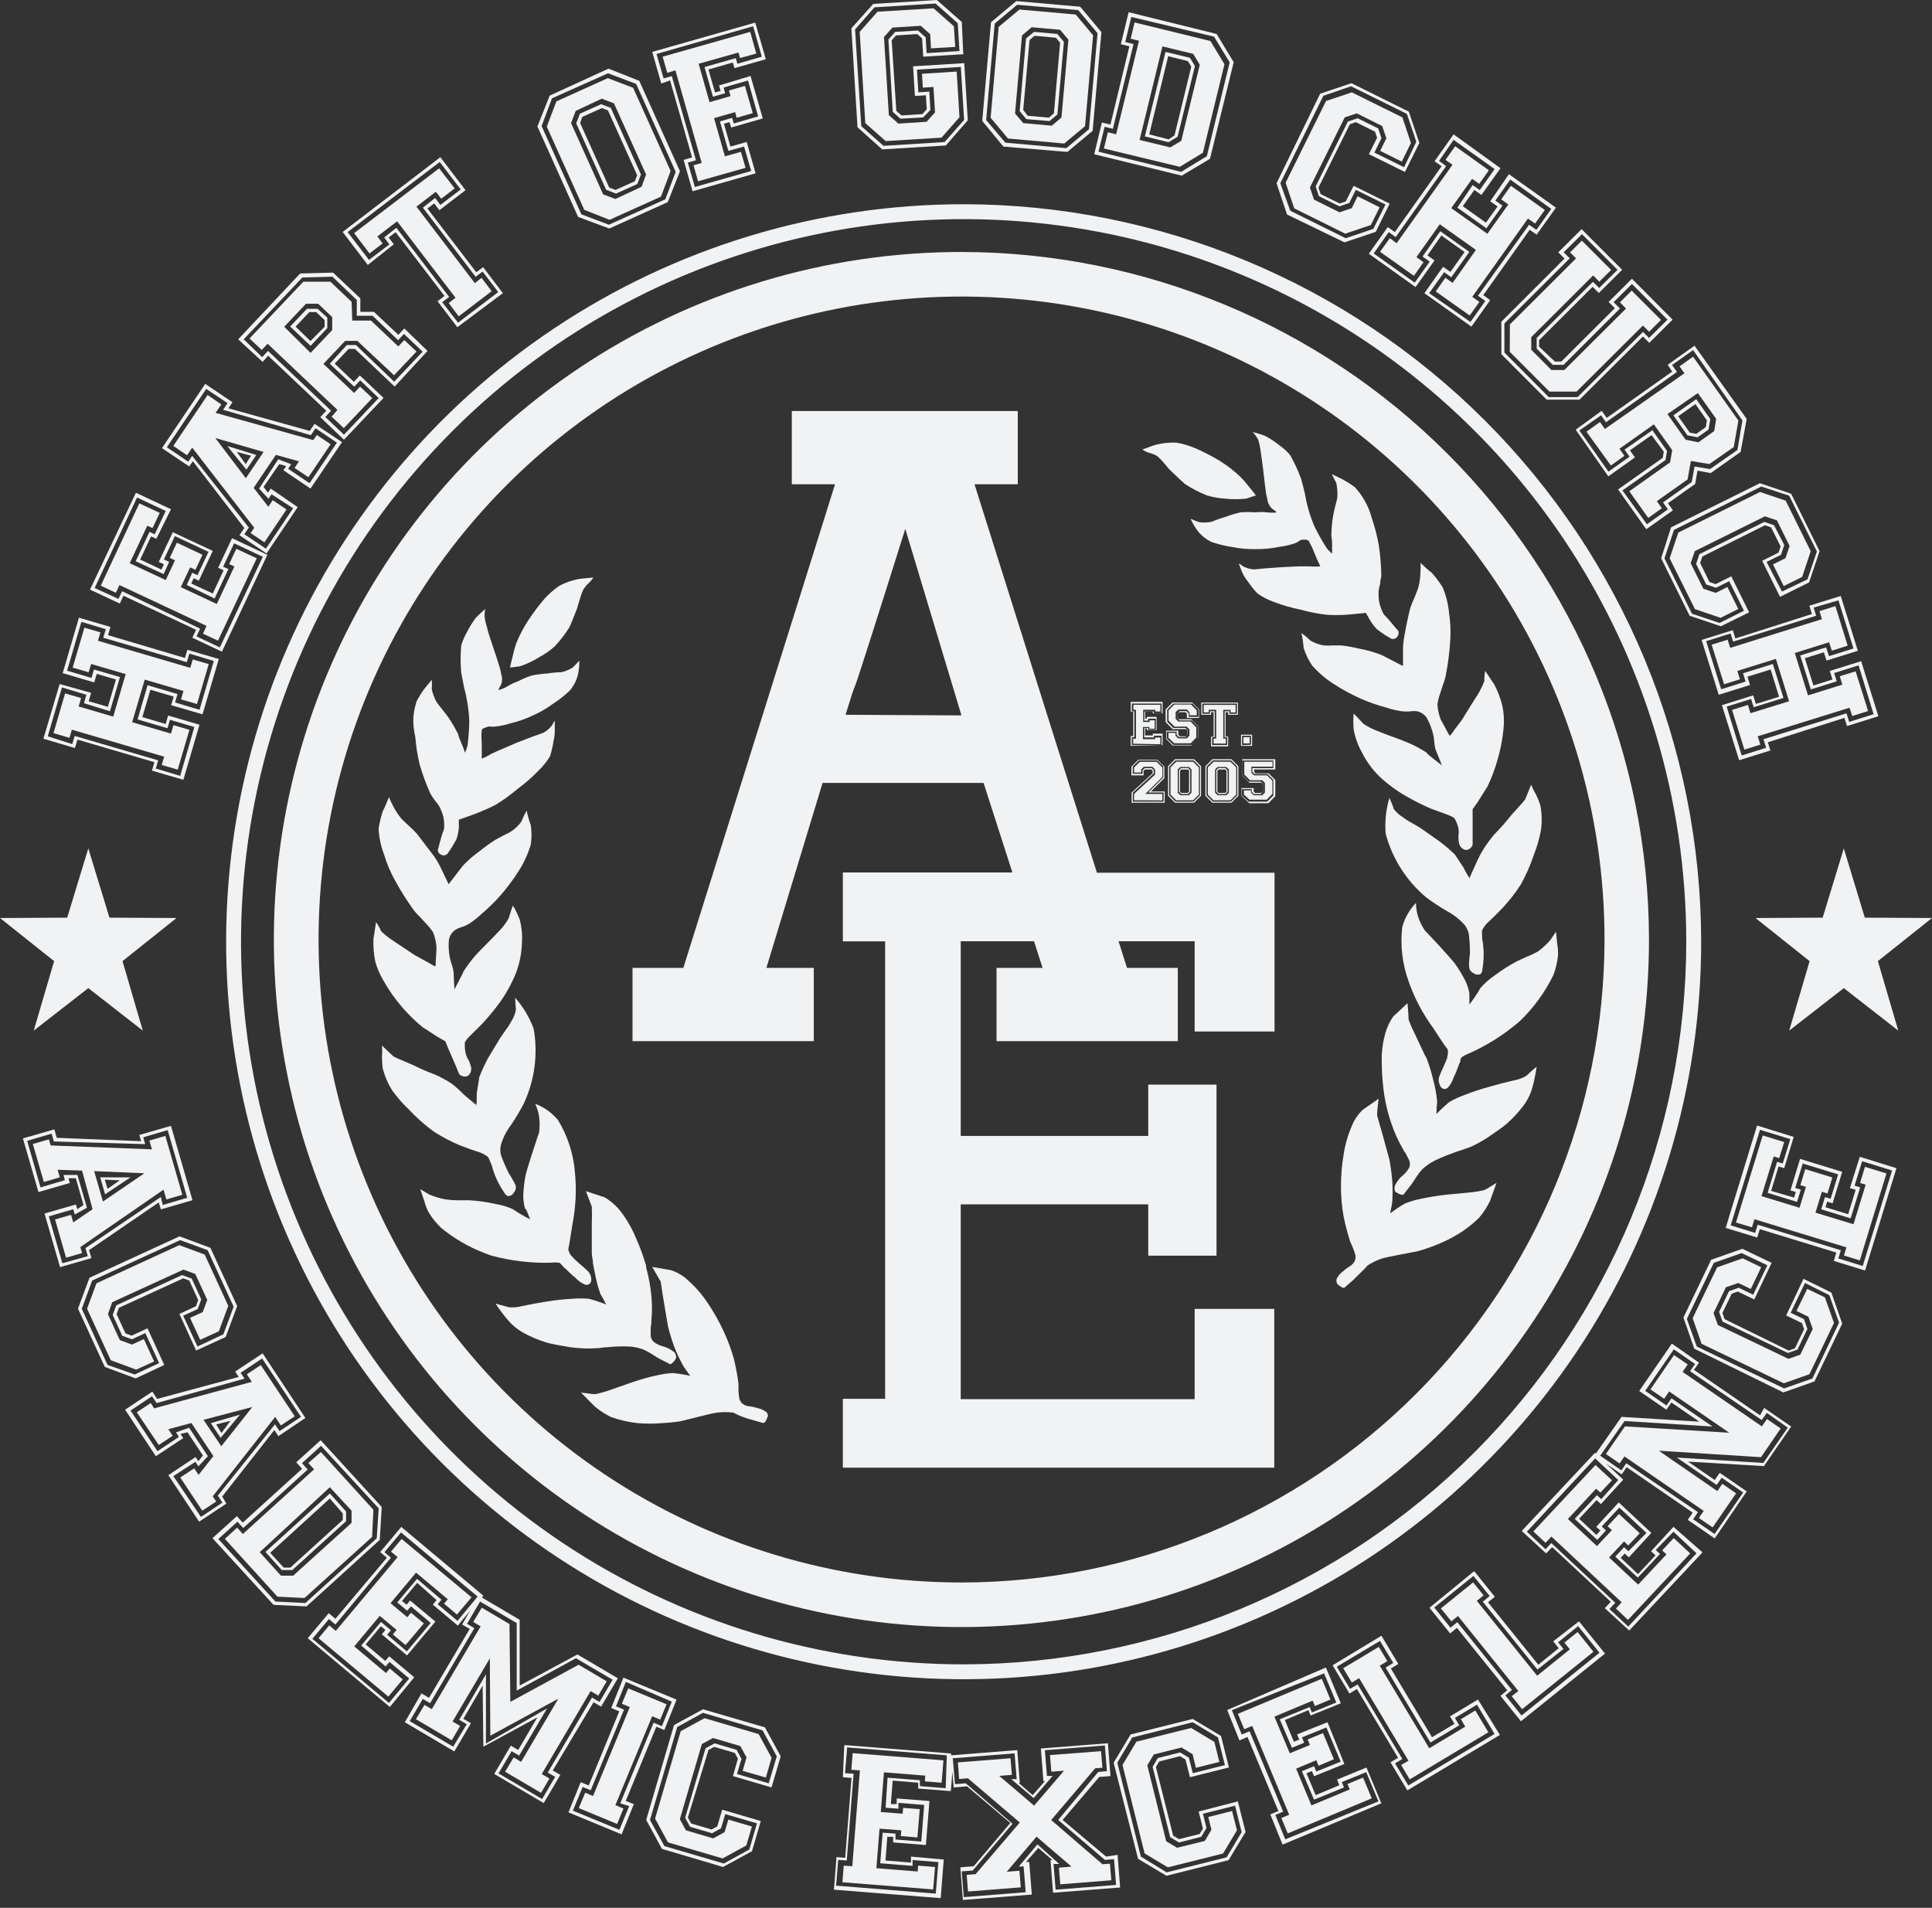 <svg width="80" height="79" viewBox="0 0 80 79" fill="none" xmlns="http://www.w3.org/2000/svg">
<rect x="0" y="0" width="80" height="79" fill="#333333" stroke="none"/>
<g clip-path="url(#clip0_3111_5343)">
<path d="M5.403 48.752H4.148L4.351 49.455L5.403 48.752ZM4.958 48.878L4.452 49.227L4.341 48.848L4.958 48.878Z" fill="#F0F2F4"/>
<path d="M3.686 51.768L6.574 49.79L6.66 50.079L7.97 49.699L7.079 46.619L5.769 46.998L5.845 47.256L2.35 47.115L2.249 46.766L0.949 47.14L1.592 49.361L2.891 48.986L2.836 48.789H3.139L3.458 49.897L3.2 50.074L3.144 49.876L1.844 50.251L2.487 52.471L3.787 52.097L3.686 51.768ZM2.583 52.309L2.021 50.367L3.033 50.074L3.094 50.291L3.6 50.013L3.205 48.652H2.628L2.689 48.87L1.678 49.168L1.126 47.241L2.138 46.943L2.229 47.267L6.012 47.378L5.931 47.095L6.943 46.796L7.752 49.598L6.74 49.897L6.66 49.568L3.539 51.682L3.635 52.016L2.583 52.309Z" fill="#F0F2F4"/>
<path d="M6.771 49.263L6.888 49.667L7.55 49.475L6.847 47.037L6.185 47.229L6.291 47.593L2.098 47.432L2.022 47.179L1.359 47.371L1.815 48.944L2.477 48.752L2.386 48.438L3.398 48.474L3.833 50.072L3.034 50.618L2.942 50.304L2.28 50.497L2.735 52.08L3.398 51.888L3.327 51.64L6.771 49.263ZM5.977 48.585L4.263 49.753L3.898 48.494L5.977 48.585Z" fill="#F0F2F4"/>
<path d="M6.801 56.521L6.108 55.004L5.451 55.307L5.198 55.216L4.829 54.417L4.925 54.154L7.585 52.935L7.838 53.026L8.207 53.836L8.116 54.088L7.428 54.407L8.121 55.924L9.345 55.363L9.821 54.083L8.713 51.671L7.434 51.195L3.706 52.91L3.23 54.19L4.338 56.602L5.618 57.078L6.801 56.521ZM4.454 56.521L3.387 54.195L3.817 53.026L7.459 51.352L8.597 51.767L9.674 54.109L9.249 55.252L8.177 55.758L7.585 54.483L8.187 54.205L8.334 53.805L7.939 52.945L7.54 52.799L4.814 54.053L4.667 54.453L5.061 55.312L5.461 55.459L6.017 55.201L6.589 56.445L5.577 56.916L4.454 56.521Z" fill="#F0F2F4"/>
<path d="M5.957 55.45L5.462 55.678L4.961 55.49L4.47 54.418L4.647 53.923L7.596 52.572L8.087 52.754L8.582 53.827L8.395 54.332L7.869 54.57L8.289 55.48L9.063 55.126L9.452 54.074L8.476 51.95L7.424 51.56L3.995 53.139L3.605 54.191L4.587 56.325L5.639 56.715L6.382 56.376L5.957 55.45Z" fill="#F0F2F4"/>
<path d="M9.201 61.969L11.36 59.217L11.527 59.47L12.645 58.717L10.875 56.041L9.737 56.795L9.883 57.017L6.505 57.928L6.308 57.624L5.18 58.373L6.454 60.3L7.587 59.551L7.471 59.379L7.764 59.308L8.402 60.269L8.214 60.507L8.098 60.335L6.97 61.084L8.245 63.011L9.373 62.262L9.201 61.969ZM7.178 61.124L8.093 60.532L8.214 60.719L8.609 60.3L7.83 59.121L7.289 59.313L7.41 59.501L6.52 60.092L5.407 58.408L6.297 57.816L6.485 58.1L10.126 57.088L9.964 56.845L10.855 56.253L12.463 58.671L11.573 59.263L11.386 58.98L9.019 61.933L9.211 62.222L8.321 62.813L7.178 61.124Z" fill="#F0F2F4"/>
<path d="M8.73 58.929L9.135 59.541L9.934 58.58L8.73 58.929ZM8.953 58.985L9.545 58.833L9.171 59.339L8.953 58.985Z" fill="#F0F2F4"/>
<path d="M11.395 58.672L11.627 59.026L12.204 58.647L10.798 56.527L10.221 56.907L10.429 57.22L6.382 58.318L6.241 58.1L5.664 58.48L6.574 59.835L7.151 59.456L6.969 59.183L7.925 58.925L8.835 60.295L8.223 61.074L8.041 60.801L7.465 61.181L8.375 62.556L8.952 62.177L8.81 61.959L11.395 58.672ZM8.426 58.793L10.449 58.262L9.164 59.886L8.426 58.793Z" fill="#F0F2F4"/>
<path d="M11.665 65.013H12.105L14.33 62.99V62.59L13.658 61.842L10.992 64.264L11.665 65.013ZM14.194 62.671V62.939L12.024 64.912H11.746L11.189 64.3L13.658 62.049L14.194 62.671Z" fill="#F0F2F4"/>
<path d="M12.767 60.582L13.005 60.845L10.056 63.521L9.818 63.258L9.312 63.723L11.487 66.115L12.61 66.171L15.407 63.642L15.463 62.519L13.288 60.127L12.767 60.582ZM14.557 62.555V63.06L12.14 65.246H11.634L10.754 64.274L13.657 61.584L14.557 62.555Z" fill="#F0F2F4"/>
<path d="M15.807 62.403L13.278 59.637L12.267 60.552L12.509 60.82L10.051 63.051L9.808 62.783L8.797 63.693L11.326 66.455L12.691 66.52L15.726 63.764L15.807 62.403ZM15.6 63.698L12.646 66.379L11.402 66.318L9.04 63.728L9.834 63.01L10.072 63.273L12.742 60.851L12.504 60.588L13.293 59.869L15.681 62.459L15.6 63.698Z" fill="#F0F2F4"/>
<path d="M16.631 63.725L16.191 64.251L16.464 64.478L13.905 67.533L13.631 67.306L13.191 67.837L16.079 70.254L16.676 69.541L16.14 69.091L15.983 69.278L14.668 68.175L15.725 66.911L16.423 67.493L16.267 67.68L16.793 68.12L17.551 67.225L17.02 66.78L16.863 66.967L16.171 66.385L17.228 65.121L18.543 66.223L18.386 66.405L18.922 66.855L19.524 66.142L16.631 63.725Z" fill="#F0F2F4"/>
<path d="M24.455 70.027L24.774 70.214L25.123 69.622L23.96 68.934L21.132 70.472L21.097 67.25L19.949 66.572L19.595 67.164L19.903 67.346L17.88 70.775L17.577 70.598L17.223 71.19L18.705 72.065L19.054 71.468L18.74 71.286L20.283 68.671L20.303 71.873L23.12 70.34L21.578 72.955L21.269 72.773L20.915 73.365L22.402 74.24L22.751 73.648L22.432 73.461L24.455 70.027Z" fill="#F0F2F4"/>
<path d="M24.578 70.487L24.891 70.669L25.584 69.495L23.91 68.509L21.518 69.799V67.073L19.955 66.152L20.015 66.076L16.616 63.228L15.742 64.27L16.02 64.503L13.89 67.032L13.612 66.799L12.742 67.836L16.141 70.684L17.153 69.455L16.116 68.585L15.954 68.777L15.14 68.094L15.772 67.341L15.959 67.497L15.807 67.674L16.854 68.549L18.028 67.148L16.981 66.273L16.834 66.45L16.647 66.294L17.274 65.545L18.078 66.258L17.921 66.445L18.958 67.315L19.464 66.698L19.135 67.27L19.449 67.452L17.765 70.304L17.451 70.122L16.763 71.316L18.812 72.525L19.5 71.356L19.186 71.174L19.985 69.799L20.015 72.328L22.251 71.114L21.457 72.464L21.153 72.287L20.465 73.456L22.514 74.664L23.202 73.496L22.888 73.314L24.578 70.487ZM18.943 67.118L18.124 66.43L18.28 66.243L17.269 65.378L16.45 66.354L16.859 66.698L17.016 66.516L17.835 67.204L16.849 68.382L16.03 67.695L16.187 67.507L15.777 67.163L14.957 68.14L15.969 69.005L16.126 68.817L16.945 69.505L16.106 70.517L12.934 67.862L13.622 67.042L13.89 67.27L16.187 64.503L15.918 64.275L16.606 63.456L19.778 66.112L18.943 67.118ZM22.989 73.577L22.448 74.497L20.642 73.435L21.184 72.515L21.497 72.697L22.651 70.745L20.122 72.196V69.333L19.014 71.215L19.328 71.397L18.766 72.328L16.965 71.27L17.507 70.35L17.81 70.527L19.641 67.421L19.338 67.239L19.879 66.319L21.396 67.209V70.006L23.849 68.666L25.367 69.556L24.825 70.476L24.512 70.294L22.681 73.4L22.989 73.577Z" fill="#F0F2F4"/>
<path d="M27.176 71.502L27.509 71.639L28.015 70.379L25.815 69.469L25.309 70.728L25.643 70.865L24.379 73.935L24.045 73.798L23.539 75.048L25.739 75.958L26.245 74.709L25.911 74.572L27.176 71.502ZM26.053 74.79L25.648 75.771L23.721 74.977L24.126 73.996L24.46 74.132L25.84 70.794L25.507 70.657L25.916 69.646L27.818 70.465L27.408 71.477L27.064 71.335L25.684 74.673L26.053 74.79Z" fill="#F0F2F4"/>
<path d="M27.005 71.067L27.338 71.209L27.601 70.572L26.013 69.914L25.75 70.551L26.079 70.688L24.557 74.37L24.233 74.234L23.965 74.871L25.553 75.528L25.816 74.891L25.482 74.749L27.005 71.067Z" fill="#F0F2F4"/>
<path d="M29.173 71.148L28.187 71.685L27.125 75.306L27.661 76.292L29.922 76.955L30.903 76.419L31.136 75.635L30.16 75.347L30.003 75.867L29.532 76.125L28.4 75.791L28.152 75.331L29.062 72.221L29.522 71.968L30.655 72.302L30.913 72.772L30.752 73.328L31.712 73.607L31.95 72.787L31.414 71.806L29.173 71.148Z" fill="#F0F2F4"/>
<path d="M29.11 70.779L27.911 71.432L26.758 75.362L27.41 76.56L29.939 77.309L31.138 76.656L31.502 75.407L29.904 74.937L29.701 75.63L29.464 75.756L28.619 75.508L28.483 75.261L29.337 72.464L29.575 72.337L30.425 72.585L30.556 72.823L30.349 73.546L31.947 74.016L32.327 72.727L31.674 71.528L29.11 70.779ZM31.831 73.844L30.516 73.46L30.703 72.833L30.501 72.459L29.59 72.19L29.216 72.393L28.371 75.271L28.574 75.645L29.484 75.913L29.858 75.706L30.03 75.119L31.345 75.503L31.027 76.586L29.97 77.167L27.511 76.444L26.915 75.362L28.043 71.513L29.105 70.926L31.578 71.654L32.165 72.727L31.831 73.844Z" fill="#F0F2F4"/>
<path d="M35.292 77.279L34.938 77.254L34.883 77.942L38.641 78.24L38.717 77.31L38.019 77.254L37.998 77.497L36.289 77.36L36.42 75.722L37.321 75.792L37.3 76.03L37.988 76.086L38.084 74.917L37.397 74.862L37.376 75.104L36.471 75.034L36.602 73.39L38.312 73.526L38.297 73.764L38.99 73.82L39.066 72.894L35.308 72.596L35.252 73.284L35.606 73.309L35.292 77.279Z" fill="#F0F2F4"/>
<path d="M45.8 76.879L43.999 75.362L45.517 73.582L45.982 73.546L45.876 72.186L43.099 72.403L43.206 73.758H43.266L42.76 74.335L42.179 73.829H42.229L42.123 72.469L39.382 72.686V72.61L34.961 72.261L34.901 73.592L35.26 73.622L34.997 76.93L34.638 76.9L34.531 78.25L38.952 78.599L39.078 77.001L37.723 76.879V77.127L36.666 77.041L36.742 76.06H36.984V76.293L38.34 76.399L38.486 74.578L37.131 74.472V74.704H36.888L36.964 73.733L38.021 73.819V74.062L39.372 74.168L39.437 73.364L39.488 74.016L40.044 73.971L41.835 75.488L40.317 77.279L39.766 77.324L39.872 78.675L42.725 78.452L42.619 77.102H42.487L42.993 76.52L43.58 77.026H43.499L43.605 78.376L46.382 78.159L46.276 76.808L45.8 76.879ZM39.159 74.047L38.092 73.961V73.718L36.752 73.612L36.671 74.856L37.202 74.897V74.654L38.269 74.74L38.148 76.257L37.08 76.171V75.928L36.549 75.888L36.448 77.157L37.788 77.264V77.021L38.856 77.107L38.749 78.412L34.622 78.083L34.708 77.016L35.062 77.041L35.346 73.45L34.992 73.425L35.078 72.358L39.205 72.686L39.159 74.047ZM43.711 78.25L43.625 77.183H43.858L42.958 76.373L42.189 77.289H42.386L42.472 78.356L39.908 78.558L39.822 77.491L40.277 77.456L41.926 75.519L39.989 73.844L39.544 73.88L39.453 72.808L42.012 72.605L42.098 73.673H41.875L42.801 74.457L43.585 73.541H43.352L43.266 72.474L45.75 72.277L45.836 73.344L45.476 73.374L43.818 75.362L45.75 77.016L46.129 76.985L46.215 78.053L43.711 78.25Z" fill="#F0F2F4"/>
<path d="M45.653 77.197L43.528 75.366L45.349 73.222L45.648 73.201L45.592 72.514L43.478 72.675L43.533 73.363L44.059 73.323L42.82 74.769L41.374 73.535L41.9 73.495L41.844 72.807L39.664 72.979L39.715 73.667L40.079 73.636L42.228 75.468L40.398 77.607L40.028 77.637L40.084 78.325L42.269 78.153L42.213 77.465L41.687 77.506L42.921 76.054L44.368 77.293L43.847 77.339L43.903 78.027L46.017 77.86L45.961 77.172L45.653 77.197Z" fill="#F0F2F4"/>
<path d="M49.633 75.013L49.811 75.717L49.674 75.944L48.819 76.157L48.577 76.01L47.863 73.167L48 72.94L48.86 72.722L49.087 72.859L49.274 73.592L50.888 73.188L50.559 71.883L49.386 71.18L46.816 71.822L46.113 72.99L47.125 76.971L48.298 77.674L50.873 77.027L51.576 75.858L51.257 74.594L49.633 75.013ZM50.792 76.91L48.308 77.532L47.241 76.88L46.265 72.99L46.882 71.948L49.386 71.316L50.433 71.943L50.721 73.092L49.391 73.425L49.229 72.783L48.865 72.566L47.944 72.798L47.727 73.162L48.455 76.076L48.819 76.293L49.74 76.061L49.957 75.696L49.811 75.105L51.141 74.771L51.414 75.868L50.792 76.91Z" fill="#F0F2F4"/>
<path d="M50.031 75.24L50.163 75.766L49.889 76.231L48.741 76.514L48.291 76.246L47.507 73.1L47.775 72.65L48.923 72.362L49.384 72.64L49.52 73.202L50.491 72.959L50.284 72.129L49.323 71.553L47.057 72.119L46.48 73.085L47.396 76.747L48.357 77.324L50.643 76.752L51.22 75.791L51.017 74.992L50.031 75.24Z" fill="#F0F2F4"/>
<path d="M55.363 73.692L55.459 73.925L54.478 74.334L54.099 73.429L54.322 73.338L54.413 73.55L55.667 73.044L54.969 71.315L53.709 71.82L53.8 72.033L53.578 72.124L53.204 71.224L54.18 70.814L54.271 71.037L55.52 70.531L54.903 69.049L50.816 70.809L51.322 72.068L51.656 71.927L52.936 74.992L52.602 75.133L53.108 76.383L57.199 74.673L56.582 73.191L55.363 73.692ZM53.219 76.165L52.809 75.154L53.133 75.017L51.742 71.689L51.418 71.826L51.009 70.814L54.827 69.292L55.333 70.5L54.322 70.91L54.23 70.688L52.991 71.193L53.497 72.372L54.003 72.165L53.912 71.942L54.923 71.532L55.515 72.948L54.504 73.358L54.413 73.136L53.907 73.343L54.413 74.521L55.652 74.016L55.561 73.793L56.572 73.383L57.078 74.592L53.219 76.165Z" fill="#F0F2F4"/>
<path d="M55.795 73.876L55.891 74.098L54.303 74.761L53.67 73.238L54.505 72.889L54.601 73.117L55.233 72.849L54.783 71.766L54.146 72.029L54.242 72.257L53.407 72.601L52.77 71.084L54.353 70.421L54.444 70.644L55.092 70.376L54.733 69.516L51.258 70.967L51.521 71.605L51.85 71.468L53.382 75.145L53.058 75.282L53.321 75.919L56.801 74.467L56.442 73.607L55.795 73.876Z" fill="#F0F2F4"/>
<path d="M60.04 71.073L60.227 71.381L59.297 71.937L57.592 69.09L57.901 68.903L57.203 67.734L55.18 68.958L55.878 70.127L56.186 69.94L57.891 72.787L57.577 72.974L58.275 74.138L62.109 71.841L61.199 70.375L60.04 71.073ZM58.316 73.935L57.764 73.02L58.068 72.838L56.217 69.747L55.903 69.934L55.352 69.019L57.142 67.947L57.693 68.862L57.375 69.055L59.231 72.155L60.425 71.442L60.243 71.138L61.158 70.587L61.886 71.801L58.316 73.935Z" fill="#F0F2F4"/>
<path d="M60.492 71.19L60.674 71.498L59.182 72.393L57.133 68.974L57.447 68.787L57.093 68.195L55.621 69.08L55.975 69.672L56.279 69.49L58.322 72.909L58.019 73.086L58.373 73.683L61.63 71.731L61.089 70.83L60.492 71.19Z" fill="#F0F2F4"/>
<path d="M64.315 67.967L64.543 68.25L63.698 68.933L61.614 66.348L61.897 66.121L61.043 65.059L59.191 66.576L60.046 67.638L60.329 67.41L62.413 69.995L62.13 70.223L62.98 71.275L66.46 68.473L65.382 67.137L64.315 67.967ZM63.005 71.037L62.332 70.202L62.605 69.98L60.345 67.173L60.061 67.4L59.389 66.566L61.012 65.256L61.685 66.09L61.397 66.323L63.663 69.135L64.74 68.28L64.517 68.007L65.347 67.335L66.232 68.437L63.005 71.037Z" fill="#F0F2F4"/>
<path d="M64.778 68.019L65.005 68.297L63.65 69.39L61.151 66.289L61.434 66.061L60.999 65.525L59.664 66.603L60.099 67.139L60.372 66.916L62.871 70.022L62.598 70.239L63.028 70.775L65.981 68.398L65.324 67.579L64.778 68.019Z" fill="#F0F2F4"/>
<path d="M63.998 63.886L64.241 63.628L67.149 66.349L66.911 66.607L67.412 67.077L69.987 64.326L69.304 63.689L68.828 64.2L69.005 64.366L67.832 65.616L66.628 64.493L67.25 63.83L67.422 63.997L67.898 63.491L67.038 62.692L66.567 63.198L66.744 63.36L66.127 64.022L64.924 62.9L66.092 61.645L66.269 61.807L66.749 61.296L66.067 60.664L63.492 63.416L63.998 63.886Z" fill="#F0F2F4"/>
<path d="M72.88 58.606L70.143 56.724L70.351 56.426L69.228 55.637L67.877 57.599L69 58.373L69.208 58.075L70.366 58.869L67.144 58.671L66.082 60.189L66.046 60.158L63.012 63.395L64.023 64.326L64.271 64.063L66.699 66.329L66.451 66.592L67.463 67.518L70.497 64.281L69.294 63.224L68.368 64.235L68.55 64.407L67.827 65.181L67.109 64.508L67.275 64.331L67.448 64.488L68.378 63.476L67.028 62.212L66.097 63.224L66.269 63.38L66.102 63.557L65.389 62.89L66.112 62.116L66.289 62.283L67.215 61.271L66.497 60.603L67.149 61.054L67.356 60.755L70.093 62.637L69.885 62.935L71.003 63.704L72.328 61.757L71.21 60.988L71.003 61.286L69.895 60.523L73.041 60.71L74.169 59.071L73.052 58.302L72.88 58.606ZM66.304 62.08L66.127 61.913L65.207 62.895L66.138 63.765L66.502 63.375L66.325 63.208L67.053 62.429L68.176 63.476L67.427 64.235L67.25 64.068L66.886 64.458L67.817 65.328L68.737 64.346L68.56 64.184L69.294 63.426L70.249 64.321L67.422 67.356L66.643 66.627L66.886 66.37L64.236 63.896L63.998 64.154L63.224 63.426L66.052 60.391L67.007 61.286L66.304 62.08ZM74.028 59.117L73.016 60.578L69.435 60.356L71.084 61.489L71.291 61.19L72.182 61.802L70.998 63.522L70.108 62.91L70.31 62.617L67.341 60.593L67.139 60.887L66.259 60.28L67.27 58.843L70.912 59.071L69.213 57.903L69.005 58.201L68.125 57.594L69.309 55.874L70.189 56.481L69.981 56.78L72.95 58.803L73.158 58.505L74.028 59.117Z" fill="#F0F2F4"/>
<path d="M69.885 56.501L69.318 56.111L68.342 57.533L68.909 57.922L69.116 57.619L71.605 59.328L67.285 59.065L66.496 60.208L67.063 60.598L67.265 60.309L70.547 62.565L70.345 62.858L70.917 63.248L71.888 61.837L71.316 61.442L71.114 61.746L68.686 60.072L72.92 60.34L73.734 59.151L73.167 58.762L72.955 59.065L69.672 56.809L69.885 56.501Z" fill="#F0F2F4"/>
<path d="M74.834 53.37L74.389 54.285L74.88 54.523L75.062 55.029L74.546 56.096L74.055 56.268L71.132 54.867L70.955 54.371L71.466 53.304L71.976 53.127L72.497 53.375L72.927 52.475L72.159 52.105L71.101 52.48L70.09 54.584L70.459 55.646L73.863 57.28L74.925 56.905L75.942 54.781L75.567 53.724L74.834 53.37Z" fill="#F0F2F4"/>
<path d="M74.679 52.955L73.961 54.472L74.613 54.786L74.704 55.039L74.325 55.833L74.062 55.924L71.412 54.624L71.32 54.371L71.705 53.572L71.958 53.481L72.641 53.81L73.359 52.293L72.145 51.711L70.855 52.166L69.707 54.559L70.157 55.848L73.844 57.659L75.134 57.204L76.282 54.811L75.832 53.522L74.679 52.955ZM75.048 57.082L73.875 57.492L70.258 55.757L69.849 54.614L70.966 52.293L72.115 51.888L73.182 52.394L72.595 53.613L71.998 53.324L71.594 53.466L71.184 54.321L71.326 54.725L74.031 56.025L74.431 55.884L74.841 55.029L74.699 54.624L74.148 54.361L74.74 53.127L75.751 53.633L76.151 54.771L75.048 57.082Z" fill="#F0F2F4"/>
<path d="M76.601 49.197L76.839 49.268L76.53 50.279L75.589 49.991L75.66 49.758L75.883 49.829L76.282 48.524L74.537 47.988L74.138 49.293L74.36 49.359L74.289 49.592L73.339 49.313L73.647 48.302L73.88 48.373L74.274 47.078L72.757 46.607L71.457 50.846L72.762 51.245L72.868 50.897L76.039 51.868L75.933 52.212L77.228 52.611L78.528 48.373L77.01 47.902L76.601 49.197ZM78.346 48.469L77.132 52.424L76.12 52.11L76.227 51.772L72.782 50.714L72.676 51.053L71.664 50.74L72.878 46.784L74.133 47.169L73.819 48.18L73.586 48.11L73.192 49.394L74.411 49.769L74.568 49.263L74.335 49.192L74.648 48.18L76.115 48.631L75.802 49.642L75.569 49.571L75.412 50.077L76.631 50.451L77.026 49.167L76.793 49.096L77.107 48.084L78.346 48.469Z" fill="#F0F2F4"/>
<path d="M76.749 50.695L75.175 50.214L75.439 49.349L75.671 49.42L75.874 48.758L74.751 48.413L74.548 49.076L74.781 49.147L74.513 50.012L72.94 49.531L73.446 47.888L73.673 47.958L73.881 47.291L72.99 47.018L71.883 50.624L72.545 50.821L72.647 50.487L76.455 51.651L76.354 51.989L77.011 52.192L78.114 48.591L77.224 48.317L77.022 48.985L77.254 49.056L76.749 50.695Z" fill="#F0F2F4"/>
<path d="M3.208 30.626L6.394 31.562L6.293 31.911L7.593 32.29L8.261 30.009L6.961 29.63L6.86 29.979L5.894 29.695L6.228 28.562L7.194 28.846L7.087 29.2L8.387 29.579L9.06 27.288L7.76 26.908L7.659 27.247L4.472 26.301L4.574 25.962L3.269 25.578L2.596 27.874L3.901 28.259L4.007 27.905L4.801 28.137L4.467 29.27L3.673 29.038L3.774 28.689L2.47 28.325L1.797 30.59L3.102 30.975L3.208 30.626ZM1.979 30.489L2.566 28.466L3.577 28.77L3.476 29.119L4.553 29.452L4.968 28.036L3.891 27.723L3.79 28.072L2.778 27.773L3.37 25.75L4.381 26.054L4.275 26.408L7.735 27.419L7.841 27.065L8.853 27.369L8.261 29.392L7.249 29.088L7.35 28.739L6.111 28.375L5.696 29.791L6.936 30.155L7.037 29.806L8.048 30.105L7.462 32.128L6.45 31.825L6.551 31.486L3.092 30.474L2.991 30.813L1.979 30.489Z" fill="#F0F2F4"/>
<path d="M6.696 31.677L7.359 31.869L7.844 30.221L7.182 30.028L7.08 30.377L5.472 29.907L5.993 28.142L7.596 28.612L7.495 28.961L8.158 29.153L8.643 27.499L7.981 27.307L7.88 27.656L4.056 26.533L4.157 26.184L3.494 25.992L3.009 27.646L3.671 27.838L3.773 27.494L5.204 27.914L4.688 29.674L3.257 29.255L3.358 28.905L2.695 28.713L2.215 30.357L2.877 30.554L2.974 30.215L6.797 31.333L6.696 31.677Z" fill="#F0F2F4"/>
<path d="M8.405 26.241L9.027 26.529L10.631 23.12L9.786 22.725L9.488 23.358L9.705 23.459L8.977 25.011L7.485 24.313L7.874 23.494L8.092 23.595L8.385 22.973L7.323 22.472L7.03 23.1L7.247 23.201L6.863 24.02L5.371 23.322L6.099 21.769L6.316 21.87L6.615 21.238L5.77 20.844L4.172 24.253L4.799 24.546L4.946 24.227L8.552 25.917L8.405 26.241Z" fill="#F0F2F4"/>
<path d="M5.112 24.668L8.117 26.079L7.965 26.408L9.189 26.985L11.071 22.974L9.609 22.286L9.032 23.51L9.26 23.616L8.81 24.577L7.92 24.162L8.021 23.945L8.233 24.046L8.81 22.812L7.156 22.038L6.574 23.267L6.787 23.368L6.685 23.586L5.805 23.171L6.255 22.21L6.473 22.311L7.08 21.087L5.628 20.404L3.727 24.415L4.961 24.992L5.112 24.668ZM3.919 24.349L5.674 20.602L6.862 21.158L6.407 22.124L6.19 22.023L5.618 23.242L6.776 23.773L7.004 23.267L6.787 23.166L7.242 22.2L8.633 22.852L8.177 23.818L7.96 23.717L7.732 24.223L8.886 24.784L9.457 23.566L9.24 23.464L9.695 22.498L10.883 23.055L9.103 26.808L8.137 26.352L8.289 26.034L5.057 24.481L4.905 24.8L3.919 24.349Z" fill="#F0F2F4"/>
<path d="M9.414 18.471L10.203 19.447L10.613 18.84L9.414 18.471ZM10.173 19.219L9.804 18.713L10.395 18.87L10.173 19.219Z" fill="#F0F2F4"/>
<path d="M10.377 22.073L10.949 22.457L11.864 21.097L11.293 20.712L11.111 20.985L10.504 20.201L11.424 18.836L12.38 19.104L12.198 19.377L12.77 19.761L13.69 18.396L13.119 18.011L12.972 18.224L8.926 17.096L9.164 16.747L8.597 16.357L7.176 18.466L7.747 18.851L7.96 18.537L10.529 21.855L10.377 22.073ZM8.916 18.138L10.914 18.714L10.18 19.802L8.916 18.138Z" fill="#F0F2F4"/>
<path d="M7.987 19.098L10.116 21.865L9.914 22.163L11.037 22.917L12.326 21L11.209 20.231L11.092 20.403L10.915 20.16L11.563 19.22L11.851 19.3L11.735 19.472L12.857 20.231L14.162 18.309L13.024 17.55L12.827 17.844L9.459 16.908L9.625 16.655L8.498 15.896L6.707 18.557L7.835 19.316L7.987 19.098ZM6.909 18.521L8.538 16.104L9.423 16.691L9.236 16.969L12.873 18.021L13.065 17.733L13.95 18.329L12.817 20.009L11.932 19.412L12.058 19.224L11.522 19.017L10.728 20.231L11.117 20.656L11.244 20.469L12.139 21.045L11.011 22.72L10.116 22.123L10.303 21.845L7.956 18.876L7.794 19.118L6.909 18.521Z" fill="#F0F2F4"/>
<path d="M13.731 17.253L14.237 17.728L15.415 16.484L14.909 16.009L14.662 16.272L13.392 15.068L14.292 14.117H14.798L16.316 15.538L17.246 14.557L16.74 14.082L16.492 14.345L15.36 13.273H14.586L14.56 12.499L13.68 11.664H12.562L10.332 14.016L10.838 14.491L11.081 14.233L13.974 16.975L13.731 17.253ZM11.768 13.53L12.669 12.579H13.175L13.756 13.131V13.667L12.861 14.613L11.768 13.53Z" fill="#F0F2F4"/>
<path d="M11.102 14.728L13.51 17.009L13.262 17.273L14.243 18.208L15.882 16.478L14.901 15.548L14.653 15.811L13.859 15.057L14.436 14.45H14.699L16.342 16.008L17.703 14.531L16.742 13.601L16.494 13.864L15.483 12.913H14.921V12.356L13.793 11.289L12.428 11.325L9.863 14.051L10.875 14.986L11.102 14.728ZM10.091 14.051L12.519 11.491L13.763 11.456L14.774 12.422V13.075H15.427L16.484 14.086L16.727 13.828L17.501 14.562L16.322 15.806L14.739 14.288H14.36L13.657 15.062L14.668 16.013L14.916 15.75L15.68 16.483L14.243 18.001L13.47 17.267L13.712 17.009L11.097 14.531L10.855 14.789L10.091 14.051Z" fill="#F0F2F4"/>
<path d="M13.149 12.787H12.709L12.016 13.521L12.86 14.32L13.553 13.586V13.151L13.149 12.787ZM12.855 14.122L12.238 13.526L12.81 12.924H13.093L13.442 13.258V13.531L12.855 14.122Z" fill="#F0F2F4"/>
<path d="M15.842 10.079L15.625 9.791L16.444 9.164L18.862 12.33L18.579 12.548L18.994 13.099L20.359 12.057L19.939 11.506L19.661 11.723L17.244 8.557L18.048 7.94L18.27 8.228L18.827 7.803L18.184 6.969L14.664 9.654L15.301 10.494L15.842 10.079Z" fill="#F0F2F4"/>
<path d="M16.307 10.116L16.094 9.833L16.383 9.615L18.406 12.255L18.117 12.473L18.937 13.55L20.823 12.139L20.004 11.062L19.721 11.274L17.698 8.634L17.981 8.422L18.193 8.705L19.276 7.875L18.234 6.51L14.188 9.605L15.229 10.971L16.307 10.116ZM18.209 6.707L19.078 7.845L18.234 8.487L18.016 8.199L17.511 8.599L19.695 11.461L19.984 11.244L20.631 12.094L18.967 13.363L18.31 12.513L18.598 12.296L16.413 9.433L15.907 9.833L16.125 10.121L15.28 10.763L14.395 9.61L18.209 6.707Z" fill="#F0F2F4"/>
<path d="M25.228 9.463L27.651 8.37L28.156 7.09L26.472 3.348L25.198 2.842L22.76 3.96L22.254 5.239L23.938 8.982L25.228 9.463ZM22.856 4.071L25.177 3.034L26.341 3.474L27.979 7.116L27.549 8.254L25.213 9.306L24.075 8.876L22.426 5.219L22.856 4.071Z" fill="#F0F2F4"/>
<path d="M25.508 8.017L26.388 7.622L26.54 7.223L25.291 4.466L24.891 4.314L24.011 4.709L23.859 5.109L25.099 7.86L25.508 8.017ZM24.112 4.84L24.922 4.476L25.174 4.572L26.383 7.253L26.287 7.506L25.488 7.865L25.225 7.764L24.021 5.093L24.112 4.84Z" fill="#F0F2F4"/>
<path d="M25.24 9.103L27.37 8.142L27.769 7.08L26.216 3.636L25.169 3.236L23.04 4.197L22.641 5.244L24.193 8.689L25.24 9.103ZM23.839 4.592L24.917 4.086L25.422 4.278L26.753 7.227L26.566 7.733L25.483 8.239L24.977 8.051L23.647 5.098L23.839 4.592Z" fill="#F0F2F4"/>
<path d="M27.969 2.914L29.056 6.747L28.717 6.843L28.904 7.506L30.872 6.95L30.68 6.287L30.017 6.474L29.567 4.891L30.442 4.643L30.503 4.876L31.17 4.684L30.846 3.556L30.184 3.748L30.25 3.981L29.38 4.229L28.93 2.64L30.578 2.175L30.644 2.403L31.317 2.216L31.064 1.32L27.438 2.347L27.63 3.015L27.969 2.914Z" fill="#F0F2F4"/>
<path d="M27.746 3.328L28.657 6.519L28.308 6.621L28.677 7.92L31.287 7.177L30.918 5.877L30.245 6.069L29.977 5.123L30.209 5.058L30.275 5.28L31.585 4.906L31.079 3.146L29.774 3.54L29.84 3.763L29.608 3.829L29.334 2.878L30.346 2.589L30.412 2.822L31.712 2.453L31.272 0.936L27.008 2.149L27.382 3.459L27.746 3.328ZM31.186 1.087L31.545 2.347L30.533 2.64L30.467 2.407L29.173 2.777L29.522 4.006L30.027 3.859L29.962 3.626L30.973 3.333L31.393 4.82L30.381 5.113L30.316 4.881L29.81 5.027L30.159 6.246L30.811 6.069L31.105 7.081L28.773 7.743L28.48 6.732L28.819 6.636L27.817 3.151L27.478 3.247L27.185 2.235L31.186 1.087Z" fill="#F0F2F4"/>
<path d="M36.675 5.842L38.986 5.7L39.73 4.855L39.614 2.964L38.177 3.055L38.213 3.631L38.653 3.601L38.718 4.653L38.369 5.042L37.201 5.118L36.806 4.769L36.604 1.532L36.953 1.143L38.127 1.067L38.516 1.416L38.551 2.003L39.553 1.942L39.497 1.087L38.658 0.344L36.336 0.485L35.598 1.32L35.83 5.098L36.675 5.842Z" fill="#F0F2F4"/>
<path d="M36.529 6.186L39.164 6.024L40.074 4.982L39.927 2.615L37.808 2.746L37.884 3.975L38.339 3.945L38.375 4.522L38.198 4.724L37.328 4.78L37.115 4.593L36.923 1.669L37.1 1.467L37.98 1.411L38.182 1.588L38.228 2.347L39.887 2.246L39.826 0.91L38.794 0L36.159 0.162L35.254 1.173L35.507 5.27L36.529 6.186ZM36.21 0.303L38.739 0.147L39.659 0.961L39.73 2.114L38.37 2.2L38.329 1.548L38.01 1.264L37.07 1.32L36.786 1.639L36.968 4.633L37.287 4.916L38.228 4.861L38.526 4.552L38.481 3.793L38.026 3.824L37.97 2.883L39.786 2.772L39.922 4.967L39.113 5.882L36.584 6.039L35.664 5.225L35.406 1.219L36.21 0.303Z" fill="#F0F2F4"/>
<path d="M44.069 5.943L44.929 5.225L45.263 1.462L44.545 0.602L42.213 0.395L41.353 1.113L41.02 4.876L41.738 5.736L44.069 5.943ZM42.319 1.467L42.719 1.128L43.897 1.234L44.241 1.644L43.953 4.866L43.553 5.205L42.37 5.098L42.031 4.699L42.319 1.467Z" fill="#F0F2F4"/>
<path d="M43.457 5.013L43.785 4.739L44.054 1.735L43.781 1.406L42.819 1.32L42.486 1.593L42.223 4.603L42.496 4.932L43.457 5.013ZM42.632 1.654L42.84 1.482L43.725 1.563L43.897 1.77L43.639 4.699L43.431 4.871L42.556 4.795L42.369 4.552L42.632 1.654Z" fill="#F0F2F4"/>
<path d="M44.197 6.291L45.244 5.416L45.608 1.33L44.728 0.278L42.083 0.045L41.036 0.92L40.672 5.007L41.547 6.069L44.197 6.291ZM41.188 0.976L42.118 0.197L44.647 0.419L45.447 1.375L45.092 5.351L44.157 6.135L41.628 5.907L40.834 4.971L41.188 0.976Z" fill="#F0F2F4"/>
<path d="M49.48 2.737L49.273 2.393L48.261 2.15L47.406 5.65L48.388 5.888L48.762 5.661L49.48 2.737ZM48.392 5.772L47.588 5.564L48.372 2.327L49.187 2.53L49.328 2.757L48.635 5.605L48.392 5.772Z" fill="#F0F2F4"/>
<path d="M48.935 7.273L50.103 6.575L51.085 2.575L50.377 1.406L46.735 0.506L46.411 1.831L46.765 1.917L45.981 5.159L45.627 5.073L45.309 6.388L48.935 7.273ZM45.739 5.25L46.082 5.336L46.937 1.826L46.593 1.74L46.846 0.703L50.27 1.517L50.918 2.58L49.972 6.469L48.91 7.116L45.486 6.282L45.739 5.25Z" fill="#F0F2F4"/>
<path d="M48.852 6.908L49.808 6.326L50.703 2.659L50.121 1.698L46.98 0.93L46.819 1.602L47.163 1.688L46.217 5.563L45.873 5.477L45.711 6.149L48.852 6.908ZM48.134 1.921L49.408 2.23L49.681 2.68L48.913 5.831L48.462 6.104L47.188 5.795L48.134 1.921Z" fill="#F0F2F4"/>
<path d="M55.703 9.676L56.765 9.317L57.129 8.584L56.213 8.128L55.976 8.619L55.465 8.791L54.408 8.265L54.241 7.764L55.682 4.861L56.178 4.694L57.235 5.22L57.407 5.726L57.149 6.247L58.044 6.692L58.424 5.923L58.07 4.861L55.976 3.824L54.908 4.183L53.234 7.567L53.593 8.629L55.703 9.676Z" fill="#F0F2F4"/>
<path d="M55.672 10.036L56.966 9.601L57.543 8.432L56.051 7.694L55.727 8.341L55.474 8.427L54.685 8.038L54.594 7.77L55.894 5.145L56.142 5.059L56.936 5.453L57.022 5.706L56.683 6.384L58.175 7.122L58.772 5.919L58.337 4.624L55.96 3.445L54.665 3.88L52.859 7.588L53.294 8.883L55.672 10.036ZM54.797 3.966L55.945 3.572L58.256 4.715L58.646 5.868L58.14 6.925L56.911 6.318L57.204 5.721L57.068 5.317L56.218 4.897L55.813 5.033L54.478 7.719L54.614 8.124L55.464 8.544L55.869 8.407L56.142 7.861L57.371 8.468L56.865 9.479L55.722 9.864L53.426 8.726L53.016 7.588L54.797 3.966Z" fill="#F0F2F4"/>
<path d="M57.832 10.071L57.549 9.863L57.145 10.425L58.546 11.421L58.945 10.86L58.652 10.647L59.618 9.287L61.115 10.349L60.149 11.714L59.85 11.502L59.451 12.069L60.857 13.065L61.257 12.503L60.963 12.291L63.27 9.049L63.563 9.256L63.968 8.695L62.562 7.693L62.162 8.255L62.455 8.467L61.59 9.681L60.093 8.619L60.958 7.405L61.252 7.613L61.651 7.051L60.255 6.055L59.855 6.621L60.144 6.823L57.832 10.071Z" fill="#F0F2F4"/>
<path d="M57.757 9.611L57.464 9.403L56.68 10.506L58.617 11.887L59.401 10.784L59.108 10.577L59.684 9.752L60.645 10.435L60.058 11.26L59.755 11.047L58.981 12.14L60.928 13.525L61.707 12.428L61.419 12.221L63.341 9.515L63.629 9.717L64.428 8.599L62.481 7.213L61.707 8.336L62.011 8.549L61.53 9.221L60.569 8.538L61.05 7.866L61.343 8.073L62.132 6.965L60.19 5.564L59.401 6.677L59.694 6.885L57.757 9.611ZM59.588 6.662L60.19 5.792L61.889 7.001L61.272 7.871L60.979 7.663L60.347 8.599L61.55 9.454L62.213 8.518L61.92 8.306L62.537 7.436L64.236 8.65L63.619 9.52L63.316 9.307L61.201 12.246L61.505 12.463L60.888 13.333L59.178 12.14L59.8 11.27L60.094 11.482L60.842 10.43L59.639 9.575L58.905 10.622L59.199 10.835L58.581 11.705L56.882 10.496L57.504 9.611L57.792 9.818L59.881 6.879L59.588 6.662Z" fill="#F0F2F4"/>
<path d="M62.168 13.322V14.668L64.044 16.549H65.405L68.03 13.934L68.293 14.197L69.259 13.236L67.575 11.542L66.609 12.503L66.867 12.761L64.651 14.971H64.383L63.731 14.354V14.086L65.946 11.876L66.204 12.133L67.17 11.172L65.491 9.488L64.525 10.449L64.783 10.707L62.168 13.322ZM64.748 10.449L65.506 9.696L66.978 11.172L66.219 11.926L65.961 11.668L63.63 13.995V14.435L64.297 15.108H64.742L67.079 12.776L66.816 12.513L67.575 11.759L69.047 13.236L68.283 13.995L68.035 13.742L65.324 16.443H64.13L62.294 14.597V13.393L65 10.697L64.748 10.449Z" fill="#F0F2F4"/>
<path d="M62.521 13.434L62.516 14.568L64.159 16.216H65.282L68.029 13.48L68.287 13.738L68.777 13.247L67.563 12.034L67.078 12.519L67.331 12.777L64.776 15.321H64.24L63.406 14.482V13.96L65.97 11.406L66.223 11.664L66.714 11.179L65.5 9.965L65.014 10.45L65.262 10.698L62.521 13.434Z" fill="#F0F2F4"/>
<path d="M69.242 15.387L66.531 17.304L66.323 17.01L65.246 17.794L66.597 19.726L67.699 18.942L67.492 18.649L68.387 18.017L68.893 18.7L68.852 18.958L67.001 20.267L68.169 21.916L69.272 21.132L69.065 20.839L70.193 20.04L70.289 19.489L70.835 19.59L72.074 18.715L72.327 17.349L70.167 14.315L69.055 15.104L69.242 15.387ZM72.15 17.41L71.943 18.634L70.81 19.423L70.167 19.317L70.051 19.959L68.862 20.804L69.065 21.092L68.195 21.709L67.183 20.308L68.964 19.049L69.029 18.674L68.422 17.814L67.269 18.619L67.477 18.912L66.602 19.529L65.398 17.825L66.298 17.197L66.5 17.486L69.439 15.402L69.237 15.114L70.107 14.496L72.15 17.41Z" fill="#F0F2F4"/>
<path d="M66.455 17.764L66.253 17.476L65.691 17.875L66.703 19.276L67.264 18.877L67.057 18.583L68.483 17.572L69.242 18.639L69.156 19.145L67.467 20.343L68.251 21.446L68.812 21.046L68.605 20.753L69.879 19.853L70.016 19.089L70.78 19.215L71.791 18.512L71.983 17.415L70.107 14.77L69.546 15.169L69.748 15.457L66.455 17.764ZM70.304 16.277L71.063 17.344L70.982 17.85L70.329 18.315L69.798 18.209L69.045 17.147L70.304 16.277Z" fill="#F0F2F4"/>
<path d="M69.87 18.026L70.294 18.107L70.745 17.789L70.82 17.354L70.239 16.529L69.293 17.197L69.87 18.026ZM70.679 17.409L70.633 17.688L70.239 17.966L69.971 17.915L69.49 17.237L70.203 16.732L70.679 17.409Z" fill="#F0F2F4"/>
<path d="M68.785 23.12L69.964 25.497L71.258 25.933L72.427 25.356L71.688 23.864L71.041 24.188L70.788 24.102L70.399 23.312L70.49 23.044L73.084 21.75L73.337 21.836L73.732 22.63L73.646 22.883L72.968 23.221L73.706 24.714L74.91 24.117L75.345 22.822L74.167 20.445L72.872 20.01L69.195 21.836L68.785 23.12ZM72.933 20.146L74.086 20.526L75.234 22.837L74.844 23.99L73.787 24.496L73.15 23.267L73.747 22.974L73.883 22.569L73.459 21.75L73.054 21.613L70.368 22.948L70.232 23.353L70.651 24.203L71.056 24.339L71.602 24.066L72.214 25.29L71.203 25.796L70.06 25.412L68.922 23.12L69.316 21.942L72.933 20.146Z" fill="#F0F2F4"/>
<path d="M70.184 25.224L71.246 25.583L71.979 25.218L71.529 24.308L71.043 24.551L70.533 24.379L70.007 23.322L70.179 22.821L73.082 21.38L73.578 21.547L74.103 22.609L73.932 23.114L73.416 23.372L73.861 24.268L74.624 23.888L74.978 22.826L73.942 20.732L72.879 20.373L69.496 22.052L69.137 23.119L70.184 25.224Z" fill="#F0F2F4"/>
<path d="M75.028 25.426L71.857 26.438L71.751 26.094L70.461 26.499L71.169 28.77L72.464 28.365L72.358 28.021L73.319 27.723L73.668 28.851L72.707 29.149L72.595 28.795L71.3 29.2L72.014 31.48L73.308 31.076L73.202 30.737L76.374 29.726L76.48 30.064L77.78 29.66L77.067 27.379L75.767 27.783L75.878 28.137L75.089 28.385L74.735 27.257L75.524 27.009L75.63 27.353L76.93 26.949L76.222 24.678L74.922 25.082L75.028 25.426ZM76.126 24.86L76.748 26.853L75.736 27.171L75.615 26.807L74.543 27.141L74.983 28.547L76.055 28.213L75.949 27.869L76.96 27.551L77.582 29.574L76.571 29.892L76.46 29.538L73.02 30.611L73.132 30.965L72.12 31.283L71.498 29.26L72.509 28.942L72.616 29.285L73.85 28.901L73.41 27.495L72.175 27.879L72.282 28.223L71.27 28.542L70.648 26.549L71.66 26.23L71.766 26.569L75.205 25.497L75.099 25.158L76.126 24.86Z" fill="#F0F2F4"/>
<path d="M71.644 26.827L71.538 26.489L70.875 26.696L71.391 28.335L72.048 28.127L71.937 27.783L73.535 27.283L74.082 29.038L72.483 29.533L72.377 29.189L71.72 29.397L72.231 31.041L72.893 30.833L72.782 30.489L76.585 29.306L76.697 29.65L77.354 29.442L76.838 27.799L76.181 28.001L76.287 28.35L74.866 28.795L74.319 27.04L75.741 26.595L75.852 26.944L76.509 26.736L75.999 25.098L75.341 25.305L75.442 25.639L71.644 26.827Z" fill="#F0F2F4"/>
<path d="M40.353 20.054H42.144V17.02H32.787V20.054H34.577L28.296 40.078H26.191V43.113H33.697V40.078H31.735L34.061 32.421H40.728L41.921 36.128H34.901V38.981H36.651V57.922H34.901V60.775H52.765V54.2H49.468V57.938H39.782V49.87H47.546V51.995H50.373V44.914H47.546V47.038H39.782V38.976H42.817L43.171 40.078H41.264V43.113H48.77V40.078H46.666L46.317 38.976H49.468V42.713H52.776V36.138H45.421L40.353 20.054ZM35.012 29.598C35.599 27.702 35.129 29.295 35.72 27.464C36.312 25.633 36.894 23.772 37.486 21.9L39.812 29.624L35.012 29.598Z" fill="#F0F2F4"/>
<path d="M39.816 10.434C34.184 10.433 28.679 12.101 23.997 15.229C19.314 18.357 15.664 22.803 13.508 28.006C11.353 33.208 10.788 38.932 11.886 44.456C12.984 49.979 15.695 55.052 19.677 59.034C23.658 63.016 28.731 65.728 34.254 66.827C39.777 67.926 45.502 67.363 50.705 65.208C55.907 63.053 60.354 59.404 63.483 54.722C66.611 50.04 68.281 44.535 68.281 38.904C68.272 31.357 65.27 24.122 59.934 18.785C54.598 13.447 47.363 10.444 39.816 10.434ZM39.816 65.529C34.55 65.529 29.402 63.967 25.024 61.042C20.645 58.116 17.233 53.958 15.218 49.093C13.203 44.228 12.675 38.875 13.703 33.71C14.73 28.545 17.266 23.801 20.989 20.078C24.713 16.354 29.457 13.819 34.621 12.791C39.786 11.764 45.139 12.291 50.004 14.306C54.869 16.322 59.028 19.734 61.953 24.112C64.879 28.491 66.44 33.638 66.44 38.904C66.432 45.963 63.624 52.73 58.633 57.722C53.642 62.713 46.874 65.521 39.816 65.529Z" fill="#F0F2F4"/>
<path d="M1.396 42.677L3.657 40.917L5.913 42.677L5.073 39.799L7.309 38.014L4.532 37.999L3.657 35.131L2.782 37.999L0 38.014L2.241 39.799L1.396 42.677Z" fill="#F0F2F4"/>
<path d="M74.087 42.677L76.348 40.917L78.604 42.677L77.759 39.799L80 38.014L77.218 37.999L76.348 35.131L75.473 37.999L72.691 38.014L74.932 39.799L74.087 42.677Z" fill="#F0F2F4"/>
<path d="M24.783 55.824C24.916 55.803 25.049 55.79 25.183 55.783C25.433 55.758 25.685 55.748 25.936 55.753C26.156 55.755 26.375 55.791 26.584 55.859C26.717 55.914 26.846 55.98 26.968 56.056C27.135 56.167 27.252 56.238 27.317 56.269L27.747 56.491C27.773 56.491 27.828 56.456 27.904 56.375C27.953 56.329 27.987 56.269 28 56.203C27.999 56.127 27.972 56.054 27.924 55.995C27.838 55.926 27.745 55.867 27.646 55.819C27.552 55.781 27.456 55.749 27.358 55.722C27.262 55.688 27.172 55.64 27.09 55.581C27.044 55.545 27.006 55.499 26.981 55.446C26.955 55.394 26.942 55.336 26.943 55.277C26.943 55.201 26.943 55.1 26.943 54.979C26.964 54.879 26.974 54.777 26.973 54.675C27.005 54.339 27.005 54 26.973 53.664C26.935 53.266 26.862 52.871 26.756 52.485V52.415C26.634 52 26.484 51.594 26.306 51.201C26.134 50.795 25.906 50.415 25.628 50.073C25.454 49.871 25.247 49.7 25.016 49.567C25.063 49.591 24.812 49.51 24.262 49.324L24.505 49.967C24.517 50.201 24.517 50.435 24.505 50.67C24.505 51.509 24.505 51.902 24.505 51.848C24.505 51.956 24.519 52.074 24.546 52.202C24.546 52.354 24.596 52.521 24.632 52.708C24.683 53.008 24.761 53.302 24.864 53.588C24.95 53.727 25.028 53.87 25.097 54.018C24.864 53.923 24.626 53.844 24.384 53.78C24.157 53.762 23.928 53.762 23.701 53.78C23.352 53.798 23.004 53.835 22.659 53.892L22.123 53.983L21.617 54.084C21.444 54.129 21.265 54.146 21.086 54.134L20.803 54.058L20.52 53.983C20.675 54.216 20.844 54.441 21.025 54.655C21.194 54.857 21.396 55.028 21.622 55.161C21.95 55.347 22.298 55.494 22.659 55.601C22.848 55.652 23.17 55.714 23.625 55.788C23.892 55.823 24.16 55.84 24.429 55.839L24.783 55.824Z" fill="#F0F2F4"/>
<path d="M22.809 52.287C22.922 52.273 23.036 52.273 23.148 52.287C23.178 52.287 23.224 52.333 23.29 52.414C23.355 52.495 23.436 52.545 23.558 52.672C23.648 52.761 23.742 52.845 23.841 52.925C23.944 53.037 24.07 53.127 24.21 53.188C24.25 53.205 24.295 53.209 24.337 53.198C24.38 53.187 24.417 53.162 24.443 53.127C24.483 53.086 24.493 53.005 24.473 52.879C24.455 52.792 24.413 52.711 24.352 52.646C24.243 52.538 24.128 52.435 24.008 52.338L23.785 52.136L23.679 52.024C23.596 51.937 23.543 51.825 23.527 51.706C23.527 51.807 23.586 51.47 23.704 50.694C23.843 49.985 23.878 49.259 23.806 48.539C23.744 47.773 23.503 47.031 23.102 46.375C22.851 46.075 22.527 45.846 22.162 45.707C22.237 45.868 22.29 46.038 22.319 46.213C22.354 46.447 22.354 46.686 22.319 46.921C22.319 46.894 22.226 47.169 22.04 47.745C21.885 48.231 21.794 48.531 21.767 48.646C21.709 48.936 21.676 49.23 21.666 49.526C21.67 49.711 21.697 49.894 21.747 50.072C21.747 49.988 21.816 50.128 21.954 50.492C21.707 50.37 21.468 50.229 21.241 50.072C21.011 49.969 20.767 49.895 20.518 49.855C20.165 49.775 19.807 49.724 19.446 49.703C19.355 49.703 19.188 49.703 18.94 49.703C18.771 49.701 18.602 49.688 18.434 49.662C18.209 49.62 17.988 49.554 17.777 49.465L17.402 49.242L17.574 49.748C17.616 49.91 17.677 50.067 17.756 50.214C17.898 50.443 18.068 50.654 18.262 50.841C18.797 51.282 19.4 51.633 20.048 51.883L20.331 51.989C21.138 52.209 21.973 52.31 22.809 52.287Z" fill="#F0F2F4"/>
<path d="M31.666 58.429C31.582 58.371 31.487 58.332 31.387 58.313C31.29 58.281 31.19 58.258 31.089 58.242C30.99 58.239 30.893 58.213 30.806 58.166C30.754 58.137 30.709 58.096 30.675 58.047C30.641 57.998 30.618 57.942 30.608 57.883C30.592 57.782 30.582 57.681 30.578 57.58C30.578 57.423 30.578 57.327 30.578 57.286C30.533 56.946 30.47 56.608 30.391 56.275C30.284 55.894 30.147 55.522 29.981 55.162C29.788 54.739 29.56 54.333 29.299 53.948C29.066 53.598 28.789 53.28 28.474 53.002C28.276 52.817 28.039 52.679 27.781 52.597L27.007 52.461C27.25 52.886 27.366 53.088 27.356 53.063L27.462 53.751C27.604 54.59 27.67 54.98 27.66 54.919C27.721 55.172 27.805 55.45 27.913 55.754C28.023 56.037 28.154 56.312 28.302 56.578C28.302 56.578 28.403 56.73 28.58 56.972C28.34 56.918 28.097 56.879 27.852 56.856C27.625 56.869 27.4 56.903 27.179 56.957C26.886 57.018 26.549 57.112 26.168 57.241L25.662 57.418L25.156 57.595C24.99 57.65 24.821 57.695 24.65 57.731C24.549 57.729 24.447 57.719 24.347 57.701L24.059 57.666L24.635 58.247C24.836 58.412 25.055 58.555 25.288 58.672C25.647 58.802 26.021 58.888 26.4 58.93C26.737 58.958 27.075 58.958 27.412 58.93C27.673 58.917 27.933 58.89 28.191 58.849L28.945 58.662C29.329 58.564 29.578 58.508 29.693 58.495C29.916 58.466 30.142 58.466 30.366 58.495C30.61 58.626 30.87 58.726 31.14 58.793L31.6 58.925C31.65 58.925 31.696 58.879 31.731 58.798C31.767 58.718 31.812 58.632 31.797 58.596C31.791 58.559 31.776 58.525 31.753 58.496C31.73 58.467 31.7 58.444 31.666 58.429Z" fill="#F0F2F4"/>
<path d="M22.356 27.197C22.576 27.077 22.782 26.933 22.968 26.767C23.201 26.52 23.407 26.25 23.585 25.962C23.622 25.885 23.73 25.619 23.909 25.163C23.909 25.103 23.965 24.981 24.015 24.794C24.049 24.672 24.091 24.552 24.142 24.435C24.201 24.334 24.274 24.242 24.359 24.162C24.441 24.091 24.511 24.007 24.567 23.914C24.172 23.95 23.96 23.97 23.924 23.985C23.664 24.037 23.412 24.125 23.176 24.248C22.948 24.402 22.74 24.582 22.554 24.784C22.313 25.065 22.09 25.361 21.886 25.669C21.686 25.972 21.516 26.294 21.38 26.63C21.321 26.795 21.274 26.964 21.239 27.136C21.173 27.394 21.132 27.561 21.117 27.642L21.532 27.591C21.821 27.493 22.098 27.36 22.356 27.197Z" fill="#F0F2F4"/>
<path d="M16.638 41.692C16.903 42.001 17.194 42.285 17.508 42.542C17.508 42.542 17.69 42.653 18.12 42.936L18.439 43.118L18.566 43.427L18.869 44.125C18.96 44.343 19.006 44.464 19.016 44.484C19.079 44.544 19.162 44.578 19.248 44.58C19.284 44.581 19.319 44.574 19.352 44.559C19.384 44.544 19.413 44.522 19.435 44.494C19.495 44.413 19.522 44.312 19.511 44.211C19.487 44.102 19.45 43.997 19.4 43.897C19.344 43.807 19.303 43.708 19.279 43.604C19.246 43.453 19.238 43.297 19.253 43.144C19.305 43.066 19.365 42.993 19.43 42.926L19.966 42.395C20.222 42.119 20.462 41.828 20.685 41.525C20.961 41.141 21.19 40.725 21.367 40.286C21.513 39.901 21.595 39.494 21.61 39.082C21.637 38.742 21.606 38.4 21.519 38.071C21.442 37.873 21.349 37.682 21.241 37.499C21.211 37.56 21.15 37.742 21.059 38.035C20.939 38.246 20.789 38.439 20.614 38.607C20.509 38.721 20.356 38.88 20.154 39.082C19.951 39.285 19.794 39.441 19.693 39.558C19.497 39.782 19.319 40.022 19.162 40.276C19.23 40.175 19.115 40.406 18.818 40.969C18.791 40.52 18.78 40.283 18.783 40.256C18.768 40.154 18.745 40.054 18.712 39.957C18.676 39.858 18.648 39.757 18.626 39.654C18.579 39.414 18.566 39.169 18.586 38.925C18.613 38.77 18.696 38.63 18.818 38.531C18.899 38.472 18.99 38.427 19.086 38.4C19.188 38.369 19.286 38.328 19.38 38.278C19.579 38.153 19.765 38.009 19.936 37.848C20.205 37.619 20.459 37.373 20.695 37.11C20.995 36.768 21.268 36.403 21.509 36.017C21.714 35.69 21.872 35.336 21.98 34.965C22.017 34.703 22.017 34.438 21.98 34.176C21.907 33.978 21.85 33.776 21.808 33.569C21.723 33.713 21.65 33.864 21.59 34.019C21.478 34.175 21.339 34.311 21.18 34.419C21.081 34.484 20.976 34.54 20.867 34.586L20.533 34.763C20.304 34.906 20.085 35.063 19.875 35.233C19.626 35.409 19.394 35.609 19.183 35.83C19.183 35.83 18.99 36.073 18.576 36.614L18.272 35.977C18.19 35.801 18.093 35.632 17.984 35.471C17.694 35.09 17.458 34.78 17.276 34.54C17.171 34.422 17.06 34.311 16.942 34.206C16.785 34.065 16.679 33.959 16.613 33.893C16.477 33.724 16.36 33.541 16.264 33.347C16.203 33.238 16.15 33.125 16.107 33.008C15.939 33.419 15.858 33.598 15.865 33.544C15.781 33.793 15.719 34.048 15.677 34.308C15.695 34.684 15.774 35.054 15.91 35.405C16.016 35.757 16.158 36.096 16.335 36.417C16.563 36.841 16.818 37.25 17.099 37.641C17.176 37.749 17.264 37.849 17.362 37.939L17.65 38.253C17.755 38.361 17.85 38.48 17.933 38.607C18.011 38.804 18.059 39.012 18.075 39.224C18.075 39.291 18.065 39.485 18.044 39.806C18.044 39.937 18.044 40.008 18.019 40.013C17.933 39.979 17.852 39.935 17.776 39.881C17.569 39.77 17.367 39.659 17.169 39.548L16.532 39.123L16.148 38.865C16.019 38.773 15.897 38.672 15.784 38.561C15.726 38.428 15.655 38.301 15.571 38.182C15.505 38.637 15.47 38.855 15.465 38.85C15.451 39.17 15.474 39.491 15.536 39.806C15.613 40.088 15.728 40.359 15.88 40.61C16.097 40.995 16.351 41.357 16.638 41.692Z" fill="#F0F2F4"/>
<path d="M19.033 47.423L19.463 47.585L19.888 47.727C20.003 47.77 20.11 47.832 20.207 47.909C20.244 47.967 20.273 48.03 20.293 48.096C20.341 48.19 20.377 48.291 20.399 48.394L20.505 48.693C20.597 48.918 20.712 49.133 20.849 49.335C20.916 49.456 20.979 49.52 21.036 49.527C21.086 49.528 21.136 49.515 21.178 49.489C21.221 49.463 21.256 49.425 21.279 49.381C21.313 49.343 21.337 49.297 21.351 49.248C21.364 49.199 21.365 49.147 21.355 49.097C21.32 49.011 21.278 48.928 21.228 48.849C21.184 48.766 21.136 48.684 21.082 48.607C20.949 48.35 20.834 48.085 20.738 47.813C20.712 47.682 20.712 47.548 20.738 47.418C20.83 47.107 20.979 46.815 21.178 46.558C21.361 46.284 21.529 46 21.683 45.709C22.14 44.739 22.284 43.653 22.098 42.598C21.924 42.128 21.665 41.694 21.334 41.318C21.334 41.602 21.365 41.758 21.365 41.799C21.335 41.98 21.266 42.153 21.163 42.305C21.098 42.43 21.022 42.548 20.935 42.659C20.824 42.821 20.743 42.932 20.702 42.998C20.561 43.23 20.392 43.51 20.197 43.837C20.064 44.088 19.946 44.347 19.843 44.611C19.843 44.657 19.802 44.874 19.741 45.274C19.741 45.314 19.741 45.395 19.741 45.511C19.741 45.628 19.741 45.693 19.711 45.749C19.751 45.789 19.681 45.805 19.711 45.749L19.205 45.324C19.052 45.165 18.888 45.016 18.715 44.879C18.501 44.74 18.278 44.617 18.047 44.51C17.715 44.389 17.391 44.248 17.076 44.09C16.616 43.898 16.352 43.782 16.287 43.741L15.816 43.296C15.829 43.447 15.829 43.6 15.816 43.751C15.817 43.905 15.825 44.059 15.842 44.212C15.925 44.557 16.067 44.885 16.262 45.183C16.466 45.463 16.696 45.724 16.949 45.962C17.258 46.291 17.596 46.591 17.961 46.857C18.301 47.076 18.66 47.266 19.033 47.423Z" fill="#F0F2F4"/>
<path d="M17.373 31.642C17.492 32.057 17.641 32.463 17.818 32.856C17.873 32.95 17.932 33.041 17.995 33.129C18.063 33.208 18.126 33.29 18.183 33.377C18.255 33.514 18.313 33.658 18.354 33.807C18.39 33.973 18.402 34.143 18.39 34.313C18.318 34.505 18.257 34.7 18.208 34.9C18.162 35.102 18.132 35.188 18.127 35.163C18.127 35.289 18.193 35.365 18.263 35.39C18.305 35.414 18.353 35.424 18.401 35.417C18.448 35.411 18.493 35.389 18.526 35.355L18.719 35.071L18.901 34.753C18.95 34.609 18.983 34.459 18.997 34.308C19.005 34.247 19.005 34.186 18.997 34.126C19.001 34.065 19.001 34.004 18.997 33.944L19.381 33.807L19.745 33.675C20.034 33.559 20.297 33.443 20.539 33.316C20.852 33.123 21.149 32.907 21.43 32.669C21.729 32.449 22.009 32.206 22.269 31.941C22.465 31.757 22.635 31.548 22.775 31.319C22.841 31.109 22.89 30.894 22.922 30.676C22.955 30.542 22.972 30.405 22.972 30.267C22.972 30.226 22.972 30.165 22.972 30.074C22.972 29.983 22.972 29.918 22.972 29.867C22.972 29.816 22.922 29.912 22.891 29.973C22.871 30.023 22.84 30.068 22.8 30.105C22.712 30.203 22.608 30.285 22.492 30.347L22.037 30.509L21.379 30.762L20.737 31.04C20.656 31.071 20.521 31.131 20.332 31.222C20.21 31.298 20.081 31.363 19.948 31.415C19.948 31.339 19.948 31.227 19.948 31.081C19.948 30.934 19.948 30.838 19.948 30.772C19.931 30.596 19.931 30.418 19.948 30.241C19.948 30.18 20.054 30.135 20.211 30.09C20.25 30.078 20.292 30.078 20.332 30.09H20.474C20.704 30.067 20.931 30.02 21.151 29.948C21.477 29.872 21.792 29.76 22.092 29.614C22.369 29.49 22.632 29.338 22.876 29.159C23.134 28.992 23.376 28.803 23.599 28.592C23.745 28.415 23.854 28.211 23.918 27.991C23.968 27.784 23.992 27.571 23.989 27.358L23.847 27.505C23.8 27.564 23.746 27.617 23.685 27.662C23.55 27.738 23.406 27.796 23.256 27.834C23.052 27.839 22.849 27.858 22.649 27.889C22.434 27.901 22.221 27.93 22.011 27.975C21.817 28.038 21.63 28.117 21.45 28.213C21.29 28.268 21.138 28.341 20.995 28.43C20.882 28.494 20.761 28.544 20.636 28.577C20.658 28.511 20.689 28.448 20.727 28.39C20.757 28.335 20.776 28.275 20.782 28.213C20.797 28.111 20.787 28.007 20.752 27.91C20.73 27.768 20.694 27.629 20.646 27.495C20.598 27.326 20.516 27.073 20.398 26.736C20.28 26.399 20.201 26.139 20.16 25.957C20.115 25.815 20.083 25.67 20.064 25.522C20.063 25.42 20.073 25.319 20.094 25.219C19.96 25.33 19.832 25.448 19.71 25.573C19.567 25.761 19.441 25.963 19.336 26.175C19.234 26.35 19.154 26.537 19.098 26.731C19.064 27.103 19.064 27.477 19.098 27.849C19.123 27.995 19.164 28.198 19.214 28.456C19.27 28.654 19.314 28.855 19.346 29.058C19.391 29.317 19.42 29.579 19.432 29.842C19.428 30.18 19.404 30.518 19.361 30.853C19.337 30.961 19.302 31.067 19.255 31.167L19.174 30.939C19.012 30.555 18.946 30.393 18.987 30.433C18.869 30.189 18.734 29.954 18.582 29.73C18.532 29.656 18.445 29.543 18.324 29.392C18.208 29.25 18.122 29.134 18.066 29.053C17.983 28.892 17.92 28.723 17.879 28.547C17.887 28.414 17.887 28.28 17.879 28.147L17.565 28.532C17.449 28.693 17.344 28.862 17.252 29.037C17.181 29.256 17.135 29.481 17.115 29.71C17.105 29.981 17.133 30.251 17.196 30.514C17.227 30.894 17.286 31.271 17.373 31.642Z" fill="#F0F2F4"/>
<path d="M59.776 44.166C59.707 44.304 59.646 44.446 59.593 44.591C59.568 44.677 59.568 44.768 59.593 44.854C59.629 44.975 59.674 45.046 59.725 45.066C59.763 45.089 59.808 45.097 59.851 45.089C59.895 45.082 59.934 45.059 59.963 45.026C60.064 44.912 60.14 44.777 60.185 44.631C60.242 44.518 60.293 44.401 60.337 44.282C60.398 44.115 60.443 43.999 60.474 43.933V43.903L59.907 43.857C59.872 43.943 59.831 44.045 59.776 44.166Z" fill="#F0F2F4"/>
<path d="M63.178 44.565C63.02 44.651 62.849 44.711 62.672 44.742L62.166 44.864L61.661 45.005C61.318 45.097 60.98 45.209 60.649 45.339C60.435 45.417 60.227 45.512 60.027 45.622C59.835 45.78 59.653 45.949 59.481 46.128C59.48 45.959 59.49 45.79 59.511 45.622C59.482 45.32 59.428 45.021 59.349 44.727C59.283 44.446 59.201 44.169 59.101 43.898C59.101 43.898 59.101 43.872 59.041 43.756L57.215 43.609C57.215 43.741 57.215 43.883 57.215 44.024C57.22 44.481 57.257 44.938 57.326 45.39C57.391 45.785 57.491 46.175 57.624 46.553C57.735 46.881 57.877 47.198 58.049 47.499C58.092 47.592 58.145 47.68 58.206 47.762C58.264 47.87 58.309 47.959 58.343 48.03C58.368 48.082 58.381 48.139 58.381 48.197C58.381 48.255 58.368 48.312 58.343 48.364C58.294 48.453 58.233 48.535 58.161 48.606C58.083 48.671 58.008 48.741 57.938 48.814C57.869 48.9 57.809 48.993 57.761 49.092C57.736 49.164 57.736 49.243 57.761 49.315C57.761 49.35 57.827 49.385 57.918 49.431C58.009 49.477 58.085 49.481 58.11 49.471L58.408 49.092C58.454 49.036 58.53 48.925 58.636 48.753C58.714 48.633 58.801 48.519 58.899 48.414C59.06 48.265 59.242 48.14 59.44 48.045C59.667 47.935 59.9 47.839 60.138 47.757C60.262 47.706 60.389 47.662 60.518 47.625L60.877 47.499C61.122 47.388 61.358 47.26 61.585 47.114C61.969 46.855 62.236 46.663 62.384 46.538C62.667 46.289 62.922 46.009 63.143 45.703C63.291 45.484 63.401 45.241 63.466 44.985C63.536 44.717 63.59 44.445 63.628 44.171L63.406 44.358C63.334 44.431 63.258 44.501 63.178 44.565Z" fill="#F0F2F4"/>
<path d="M61.447 49.284C61.281 49.323 61.112 49.351 60.941 49.37L60.405 49.421L59.869 49.472C59.465 49.522 59.116 49.578 58.827 49.644C58.604 49.687 58.386 49.752 58.175 49.836C57.962 49.959 57.758 50.096 57.563 50.245C57.624 49.957 57.649 49.795 57.649 49.775C57.67 49.472 57.67 49.168 57.649 48.865C57.618 48.546 57.578 48.258 57.528 48C57.544 48.06 57.44 47.679 57.214 46.857L57.022 46.189C57.022 46.189 57.022 45.982 57.087 45.496L56.44 45.946C56.241 46.129 56.086 46.353 55.985 46.604C55.817 46.988 55.7 47.393 55.636 47.807C55.56 48.266 55.523 48.729 55.525 49.193C55.53 49.59 55.568 49.986 55.636 50.377C55.706 50.718 55.794 51.056 55.899 51.389L56.015 51.657C56.055 51.751 56.089 51.847 56.116 51.945C56.132 52.002 56.135 52.062 56.124 52.121C56.114 52.18 56.09 52.235 56.056 52.284C55.997 52.362 55.921 52.426 55.833 52.471C55.747 52.528 55.666 52.593 55.59 52.663C55.508 52.722 55.439 52.798 55.388 52.886C55.362 52.917 55.345 52.954 55.339 52.995C55.332 53.035 55.337 53.076 55.353 53.113C55.353 53.149 55.403 53.204 55.499 53.265C55.595 53.326 55.626 53.341 55.671 53.321L56.03 53.007C56.472 52.579 56.664 52.382 56.607 52.415C56.794 52.291 56.996 52.191 57.209 52.117C57.317 52.083 57.566 52.029 57.957 51.955L58.716 51.808C58.968 51.738 59.217 51.654 59.46 51.555C59.768 51.435 60.065 51.289 60.35 51.12C60.676 50.924 60.978 50.69 61.25 50.422C61.422 50.216 61.569 49.99 61.69 49.75L61.968 48.981L61.72 49.133C61.634 49.191 61.543 49.242 61.447 49.284Z" fill="#F0F2F4"/>
<path d="M58.398 25.173C58.324 25.453 58.243 25.832 58.156 26.311C58.12 26.496 58.1 26.684 58.095 26.872C58.095 26.872 58.095 27.095 58.095 27.581L57.215 27.125C56.93 27.013 56.636 26.928 56.335 26.872C56.073 26.807 55.808 26.758 55.541 26.726H55.166C55.049 26.737 54.93 26.737 54.812 26.726C54.622 26.694 54.439 26.628 54.271 26.534C54.153 26.416 54.024 26.309 53.887 26.215C53.934 26.42 53.966 26.628 53.983 26.837C54.063 27.09 54.179 27.33 54.327 27.55C54.58 27.84 54.873 28.094 55.197 28.304C55.576 28.552 55.976 28.768 56.39 28.951C56.719 29.091 57.057 29.208 57.402 29.3C57.624 29.375 57.852 29.428 58.085 29.457C58.189 29.467 58.294 29.467 58.398 29.457C58.497 29.44 58.598 29.44 58.697 29.457C58.851 29.496 58.986 29.589 59.076 29.72C59.196 29.934 59.286 30.164 59.344 30.403C59.367 30.506 59.382 30.611 59.39 30.716C59.398 30.822 59.414 30.927 59.44 31.03C59.44 31.03 59.541 31.273 59.708 31.693C59.203 31.308 59.002 31.14 59.106 31.187C58.858 31.023 58.595 30.881 58.322 30.762C58.181 30.701 57.975 30.622 57.705 30.524C57.437 30.428 57.23 30.347 57.088 30.287C56.858 30.209 56.639 30.098 56.441 29.958C56.234 29.73 56.102 29.593 56.051 29.548C56.033 29.763 56.033 29.98 56.051 30.195C56.109 30.523 56.22 30.839 56.38 31.131C56.566 31.506 56.812 31.848 57.109 32.143C57.453 32.467 57.835 32.749 58.247 32.982C58.574 33.17 58.912 33.339 59.258 33.488L59.966 33.746C60.054 33.78 60.139 33.823 60.219 33.873C60.299 34.005 60.358 34.151 60.391 34.302C60.407 34.406 60.407 34.512 60.391 34.616C60.388 34.728 60.398 34.84 60.422 34.95C60.454 35.045 60.521 35.124 60.609 35.172C60.64 35.188 60.675 35.196 60.71 35.196C60.745 35.196 60.779 35.188 60.811 35.172C60.886 35.133 60.946 35.069 60.978 34.99C60.978 34.99 60.978 34.839 60.978 34.601C60.978 34.267 60.978 34.014 60.978 33.842C60.978 33.67 60.978 33.483 60.978 33.508L61.19 33.21C61.46 32.775 61.59 32.571 61.58 32.598C61.757 32.232 61.901 31.851 62.01 31.46C62.134 31.041 62.217 30.61 62.258 30.175C62.29 29.861 62.275 29.544 62.212 29.234C62.135 28.924 62.021 28.623 61.873 28.339C61.873 28.339 61.747 28.162 61.499 27.778C61.472 27.919 61.46 28.064 61.463 28.208C61.407 28.356 61.339 28.5 61.261 28.638C61.307 28.572 61.226 28.703 61.018 29.032C60.811 29.361 60.7 29.538 60.614 29.685C60.528 29.831 60.346 30.059 60.204 30.246C60.158 30.327 60.102 30.402 60.037 30.469C60.037 30.469 59.986 30.413 59.926 30.291L59.653 29.786C59.578 29.588 59.534 29.38 59.521 29.169C59.543 29.021 59.579 28.875 59.627 28.734C59.648 28.67 59.691 28.535 59.759 28.329C59.809 28.205 59.846 28.076 59.87 27.945C59.962 27.472 60.023 26.994 60.052 26.513C60.077 26.137 60.059 25.758 60.002 25.385C59.97 25.016 59.879 24.654 59.734 24.313C59.594 24.093 59.437 23.885 59.263 23.691C59.294 23.737 59.142 23.61 58.818 23.307C58.828 23.431 58.828 23.556 58.818 23.681C58.813 23.898 58.784 24.113 58.732 24.323C58.702 24.414 58.646 24.556 58.57 24.748C58.505 24.886 58.447 25.028 58.398 25.173Z" fill="#F0F2F4"/>
<path d="M63.221 39.617C63.009 39.712 62.861 39.781 62.776 39.825C62.457 39.995 62.153 40.192 61.866 40.411C61.656 40.554 61.465 40.724 61.299 40.917C61.163 41.153 61.011 41.38 60.844 41.595C60.844 41.2 60.844 41.045 60.844 41.13C60.81 40.955 60.756 40.785 60.682 40.624C60.55 40.36 60.396 40.108 60.222 39.87C60.151 39.779 59.944 39.545 59.6 39.167C59.185 38.722 58.986 38.511 59.003 38.535C58.87 38.337 58.768 38.121 58.7 37.892C58.656 37.727 58.634 37.557 58.634 37.387C58.36 37.67 58.163 38.018 58.062 38.398C57.976 39.163 58.07 39.937 58.335 40.659C58.577 41.343 58.917 41.987 59.347 42.571C59.768 43.225 59.962 43.503 59.929 43.406C59.966 43.521 59.966 43.645 59.929 43.76C59.929 43.795 59.929 43.83 59.893 43.876L60.46 43.922C60.468 43.869 60.491 43.82 60.525 43.78C60.618 43.715 60.718 43.663 60.824 43.623C61.587 43.283 62.296 42.834 62.928 42.288C63.504 41.737 63.976 41.088 64.324 40.371C64.418 40.12 64.481 39.858 64.511 39.592C64.522 39.423 64.512 39.253 64.481 39.086C64.454 38.793 64.437 38.624 64.43 38.58L64.187 38.94C64.035 39.11 63.866 39.264 63.681 39.4C63.533 39.483 63.38 39.556 63.221 39.617Z" fill="#F0F2F4"/>
<path d="M61.887 34.539C61.72 34.736 61.566 34.944 61.427 35.162C61.308 35.356 61.203 35.559 61.114 35.769C60.967 36.087 60.881 36.274 60.85 36.36C60.85 36.406 60.825 36.401 60.85 36.36L60.724 36.158C60.663 36.052 60.628 35.981 60.613 35.946C60.394 35.608 60.271 35.421 60.244 35.384C60.039 35.188 59.823 35.004 59.596 34.833L58.802 34.276L58.448 34.069C58.323 34.005 58.204 33.929 58.094 33.842C57.941 33.752 57.808 33.632 57.705 33.487C57.705 33.45 57.647 33.3 57.533 33.037C57.39 33.517 57.337 34.02 57.376 34.519C57.651 35.553 58.239 36.477 59.06 37.164C59.328 37.363 59.607 37.547 59.895 37.716C60.184 37.866 60.443 38.069 60.658 38.313C60.734 38.419 60.789 38.54 60.82 38.667C60.855 38.949 60.87 39.232 60.866 39.516C60.849 39.61 60.839 39.705 60.835 39.8C60.827 39.892 60.827 39.985 60.835 40.078C60.847 40.127 60.87 40.173 60.902 40.212C60.935 40.25 60.976 40.281 61.023 40.3C61.062 40.331 61.11 40.351 61.16 40.356C61.21 40.362 61.261 40.353 61.306 40.331C61.351 40.3 61.382 40.219 61.392 40.078C61.43 39.837 61.443 39.593 61.432 39.349L61.402 39.036C61.378 38.933 61.368 38.828 61.371 38.722C61.362 38.655 61.362 38.587 61.371 38.52C61.426 38.41 61.498 38.309 61.584 38.222L61.908 37.913L62.231 37.584C62.507 37.286 62.756 36.965 62.975 36.623C63.191 36.235 63.371 35.827 63.511 35.404C63.64 35.077 63.739 34.739 63.804 34.393C63.856 34.042 63.848 33.684 63.779 33.336C63.744 33.23 63.688 33.083 63.607 32.906C63.527 32.775 63.458 32.638 63.4 32.496L63.157 33.098C63.113 33.165 62.923 33.381 62.585 33.745C62.368 34.023 62.135 34.288 61.887 34.539Z" fill="#F0F2F4"/>
<path d="M47.913 18.881C48.008 18.965 48.098 19.057 48.181 19.154L48.429 19.447C48.783 19.784 48.993 19.982 49.061 20.039C49.344 20.225 49.646 20.383 49.961 20.509C50.201 20.583 50.449 20.628 50.7 20.646C51.002 20.681 51.308 20.681 51.61 20.646L52.005 20.514C51.964 20.459 51.858 20.322 51.686 20.115C51.584 19.981 51.472 19.854 51.352 19.735C51.089 19.486 50.8 19.264 50.492 19.073C50.175 18.885 49.848 18.716 49.511 18.567C49.253 18.456 48.983 18.376 48.707 18.329C48.44 18.317 48.172 18.342 47.913 18.405C47.877 18.405 47.67 18.476 47.301 18.613C47.39 18.676 47.489 18.724 47.594 18.754C47.706 18.782 47.813 18.824 47.913 18.881Z" fill="#F0F2F4"/>
<path d="M58.61 42.866C58.505 42.657 58.41 42.443 58.326 42.224C58.326 42.224 58.326 41.996 58.281 41.541C57.859 41.939 57.666 42.118 57.699 42.077C57.546 42.295 57.431 42.538 57.36 42.795C57.284 43.071 57.236 43.354 57.219 43.64L59.045 43.787L58.61 42.866Z" fill="#F0F2F4"/>
<path d="M55.77 25.455L56.154 25.42L56.559 25.379C56.586 25.433 56.616 25.486 56.65 25.536C56.673 25.592 56.704 25.645 56.741 25.693C56.817 25.825 56.909 25.947 57.014 26.057L57.312 26.27L57.606 26.447C57.651 26.463 57.7 26.464 57.746 26.449C57.792 26.434 57.831 26.405 57.859 26.366C57.888 26.329 57.907 26.285 57.912 26.238C57.917 26.192 57.909 26.145 57.889 26.103C57.889 26.103 57.828 26.057 57.702 25.895C57.576 25.734 57.441 25.58 57.297 25.435C57.21 25.277 57.147 25.106 57.11 24.929C57.085 24.777 57.076 24.623 57.085 24.469C57.1 24.366 57.122 24.265 57.151 24.166C57.151 24.029 57.191 23.923 57.196 23.847C57.191 23.415 57.156 22.984 57.09 22.557C57.021 22.181 56.925 21.811 56.802 21.449C56.736 21.198 56.637 20.957 56.508 20.731C56.395 20.531 56.259 20.344 56.104 20.175C55.943 20.056 55.773 19.948 55.598 19.851L55.148 19.634C55.202 19.755 55.262 19.873 55.33 19.988C55.37 20.169 55.387 20.354 55.38 20.539C55.38 20.64 55.335 20.782 55.289 20.959C55.244 21.136 55.213 21.288 55.198 21.379C55.154 21.645 55.131 21.913 55.127 22.183C55.156 22.35 55.166 22.519 55.158 22.689V22.926C55.073 22.856 54.996 22.776 54.93 22.689C54.743 22.399 54.575 22.098 54.424 21.788C54.323 21.548 54.236 21.301 54.166 21.05C54.111 20.852 54.067 20.651 54.035 20.448C53.974 20.195 53.924 19.993 53.883 19.851C53.759 19.5 53.603 19.162 53.418 18.84C53.286 18.687 53.137 18.552 52.973 18.435C52.787 18.286 52.587 18.156 52.376 18.046C52.21 17.985 52.041 17.932 51.87 17.889C51.961 17.983 52.038 18.091 52.098 18.207C52.143 18.349 52.175 18.495 52.194 18.642C52.224 18.824 52.26 19.092 52.305 19.451C52.351 19.811 52.371 20.074 52.401 20.241C52.412 20.383 52.438 20.523 52.477 20.66C52.486 20.764 52.52 20.863 52.578 20.949C52.61 21.003 52.653 21.049 52.705 21.085C52.764 21.122 52.818 21.166 52.867 21.217C52.737 21.233 52.606 21.233 52.477 21.217C52.309 21.198 52.139 21.198 51.971 21.217C51.768 21.199 51.563 21.199 51.359 21.217C51.151 21.264 50.946 21.326 50.747 21.404C50.551 21.458 50.358 21.526 50.171 21.606C50.017 21.635 49.861 21.643 49.705 21.631C49.632 21.617 49.56 21.594 49.493 21.561L49.301 21.485C49.387 21.68 49.497 21.864 49.63 22.031C49.78 22.204 49.964 22.346 50.171 22.446C50.462 22.543 50.762 22.614 51.066 22.658C51.362 22.717 51.664 22.744 51.966 22.739C52.306 22.745 52.645 22.713 52.978 22.643C53.207 22.615 53.433 22.563 53.651 22.486L53.772 22.421C53.8 22.389 53.837 22.366 53.878 22.355C54.035 22.329 54.136 22.355 54.176 22.38C54.269 22.532 54.347 22.693 54.409 22.86C54.44 22.921 54.48 23.017 54.531 23.149L54.672 23.452C54.529 23.465 54.385 23.465 54.242 23.452C54.03 23.452 53.882 23.452 53.797 23.452L53.114 23.483L52.411 23.533L51.931 23.579C51.8 23.57 51.672 23.539 51.551 23.488C51.501 23.471 51.454 23.444 51.415 23.407C51.359 23.361 51.319 23.341 51.299 23.346L51.374 23.543L51.445 23.72C51.503 23.845 51.576 23.962 51.663 24.069C51.784 24.248 51.92 24.417 52.067 24.575C52.285 24.726 52.521 24.847 52.77 24.934C53.119 25.066 53.478 25.169 53.843 25.243C54.196 25.341 54.556 25.412 54.92 25.455C55.168 25.475 55.461 25.475 55.77 25.455Z" fill="#F0F2F4"/>
<path d="M39.903 8.457C33.862 8.457 27.958 10.248 22.936 13.604C17.914 16.959 13.999 21.729 11.688 27.309C9.377 32.89 8.772 39.03 9.95 44.954C11.129 50.878 14.037 56.32 18.308 60.591C22.579 64.862 28.021 67.77 33.945 68.949C39.869 70.127 46.009 69.522 51.59 67.211C57.17 64.9 61.939 60.985 65.295 55.963C68.651 50.941 70.442 45.036 70.442 38.996C70.433 30.9 67.212 23.137 61.487 17.412C55.762 11.687 47.999 8.466 39.903 8.457ZM39.903 68.919C33.984 68.919 28.199 67.164 23.279 63.876C18.358 60.588 14.523 55.915 12.258 50.447C9.993 44.98 9.401 38.963 10.555 33.159C11.71 27.354 14.56 22.023 18.744 17.838C22.929 13.653 28.261 10.804 34.065 9.649C39.869 8.494 45.886 9.087 51.353 11.352C56.821 13.617 61.494 17.452 64.782 22.372C68.07 27.293 69.825 33.078 69.825 38.996C69.816 46.929 66.66 54.535 61.05 60.144C55.441 65.754 47.836 68.909 39.903 68.919Z" fill="#F0F2F4"/>
<path d="M46.82 30.883V30.479H46.926V29.467H46.82V29.062H48.14V29.538H47.736V29.467H47.417V29.755H47.488V29.685H47.893V30.231H47.488V30.16H47.417V30.453H47.736V30.378H48.14V30.853L46.82 30.883ZM48.1 30.853V30.463H47.781V30.534H47.382V30.145H47.544V30.216H47.862V29.761H47.544V29.841H47.382V29.462H47.781V29.533H48.1V29.133H46.866V29.452H46.972V30.524H46.866V30.853H48.1ZM46.922 30.797V30.59H47.038V29.391H46.932V29.184H48.049V29.462H47.842V29.391H47.336V29.897H47.604V29.826H47.812V30.175H47.594V30.104H47.326V30.61H47.832V30.539H48.049V30.818L46.922 30.797Z" fill="#F0F2F4"/>
<path d="M48.286 30.6V30.256H48.792V30.428L48.852 30.489H49.11L49.171 30.433V30.246L49.115 30.191H48.554L48.266 29.902V29.376L48.554 29.088H49.363L49.651 29.376V29.73H49.146V29.548L49.09 29.492H48.822L48.766 29.548V29.73L48.822 29.786H49.328L49.616 30.074V30.58L49.328 30.868H48.554L48.286 30.6ZM48.584 30.843H49.348L49.606 30.59V30.084L49.353 29.831H48.847L48.761 29.74V29.538L48.847 29.447H49.13L49.222 29.538V29.685H49.631V29.386L49.378 29.133H48.584L48.331 29.386V29.892L48.584 30.145H49.09L49.181 30.231V30.428L49.09 30.519H48.812L48.721 30.428V30.297H48.311V30.585L48.584 30.843ZM48.382 30.55V30.347H48.675V30.464L48.787 30.575H49.141L49.252 30.464V30.206L49.141 30.089H48.635L48.387 29.841V29.412L48.625 29.174H49.318L49.555 29.417V29.619H49.257V29.498L49.146 29.381H48.792L48.68 29.492V29.766L48.792 29.877H49.297L49.535 30.12V30.54L49.303 30.777H48.62L48.382 30.55Z" fill="#F0F2F4"/>
<path d="M49.742 29.598V29.092H51.26V29.598H50.855V29.491H50.749V30.503H50.855V30.908H50.147V30.503H50.253V29.491H50.147V29.598H49.742ZM50.101 29.557V29.451H50.299V30.523H50.192V30.852H50.815V30.533H50.708V29.451H50.906V29.557H51.219V29.132H49.783V29.557H50.101ZM49.843 29.502V29.188H51.163V29.502H50.956V29.395H50.653V30.584H50.759V30.791H50.253V30.584H50.359V29.39H50.051V29.496L49.843 29.502Z" fill="#F0F2F4"/>
<path d="M51.387 30.884V30.424H51.847V30.884H51.387ZM51.801 30.839V30.469H51.432V30.854L51.801 30.839ZM51.488 30.783V30.525H51.746V30.783H51.488Z" fill="#F0F2F4"/>
<path d="M46.858 33.239V32.819L47.728 32.02V31.904L47.672 31.864H47.414L47.353 31.924V32.106H46.848V31.747L47.136 31.459H47.925L48.213 31.747V32.223L47.657 32.774H48.228V33.239H46.858ZM48.183 33.194V32.815H47.546L48.168 32.192V31.737L47.915 31.484H47.161L46.903 31.742V32.041H47.313V31.894L47.399 31.808H47.692L47.773 31.889V32.026L46.908 32.825V33.194H48.183ZM46.959 33.138V32.875L47.829 32.076V31.864L47.718 31.752H47.364L47.252 31.864V31.99H46.959V31.783L47.197 31.545H47.895L48.132 31.783V32.172L47.424 32.875H48.132V33.143L46.959 33.138Z" fill="#F0F2F4"/>
<path d="M48.367 32.952V31.728L48.656 31.439H49.444L49.733 31.728V32.952L49.444 33.24H48.656L48.367 32.952ZM48.676 33.194H49.424L49.687 32.931V31.748L49.424 31.485H48.676L48.413 31.748V32.931L48.676 33.194ZM48.468 32.901V31.778L48.706 31.541H49.399L49.642 31.778V32.901L49.404 33.139H48.706L48.468 32.901ZM48.878 32.931H49.227L49.338 32.82V31.864L49.232 31.758H48.873L48.767 31.864V32.825L48.878 32.931ZM48.817 32.785V31.895L48.908 31.804H49.192L49.283 31.895V32.79L49.192 32.881H48.908L48.817 32.785ZM48.919 32.835H49.181L49.237 32.78V31.905L49.181 31.864H48.919L48.863 31.92V32.795L48.919 32.835Z" fill="#F0F2F4"/>
<path d="M49.914 32.952V31.728L50.202 31.439H50.991L51.28 31.728V32.952L50.991 33.24H50.202L49.914 32.952ZM50.223 33.194H50.971L51.234 32.931V31.748L50.971 31.485H50.223L49.96 31.748V32.931L50.223 33.194ZM50.015 32.901V31.778L50.253 31.541H50.946L51.189 31.778V32.901L50.951 33.139H50.248L50.015 32.901ZM50.425 32.931H50.774L50.885 32.82V31.864L50.779 31.758H50.42L50.314 31.864V32.825L50.425 32.931ZM50.364 32.785V31.895L50.455 31.804H50.739L50.83 31.895V32.79L50.739 32.881H50.455L50.364 32.785ZM50.465 32.835H50.728L50.784 32.78V31.905L50.728 31.864H50.465L50.41 31.92V32.795L50.465 32.835Z" fill="#F0F2F4"/>
<path d="M51.406 32.952V32.633H51.912V32.775L51.973 32.835H52.236L52.291 32.78V32.466L52.236 32.411H51.73L51.442 32.122V31.439H52.807V31.864H51.932V31.965L51.993 32.026H52.534L52.807 32.299V32.972L52.519 33.26H51.73L51.406 32.952ZM51.705 33.194H52.474L52.726 32.942V32.289L52.489 32.051H51.947L51.856 31.96V31.809H52.726V31.49H51.447V32.112L51.7 32.365H52.205L52.296 32.451V32.79L52.205 32.881H51.922L51.831 32.79V32.679H51.421V32.942L51.705 33.194ZM51.507 32.901V32.729H51.801V32.82L51.912 32.931H52.266L52.377 32.82V32.421L52.266 32.309H51.76L51.523 32.072V31.541H52.691V31.748H51.816V31.996L51.927 32.107H52.468L52.686 32.325V32.876L52.448 33.114H51.74L51.507 32.901Z" fill="#F0F2F4"/>
</g>
<defs>
<clipPath id="clip0_3111_5343">
<rect width="80" height="78.685" fill="white"/>
</clipPath>
</defs>
</svg>
